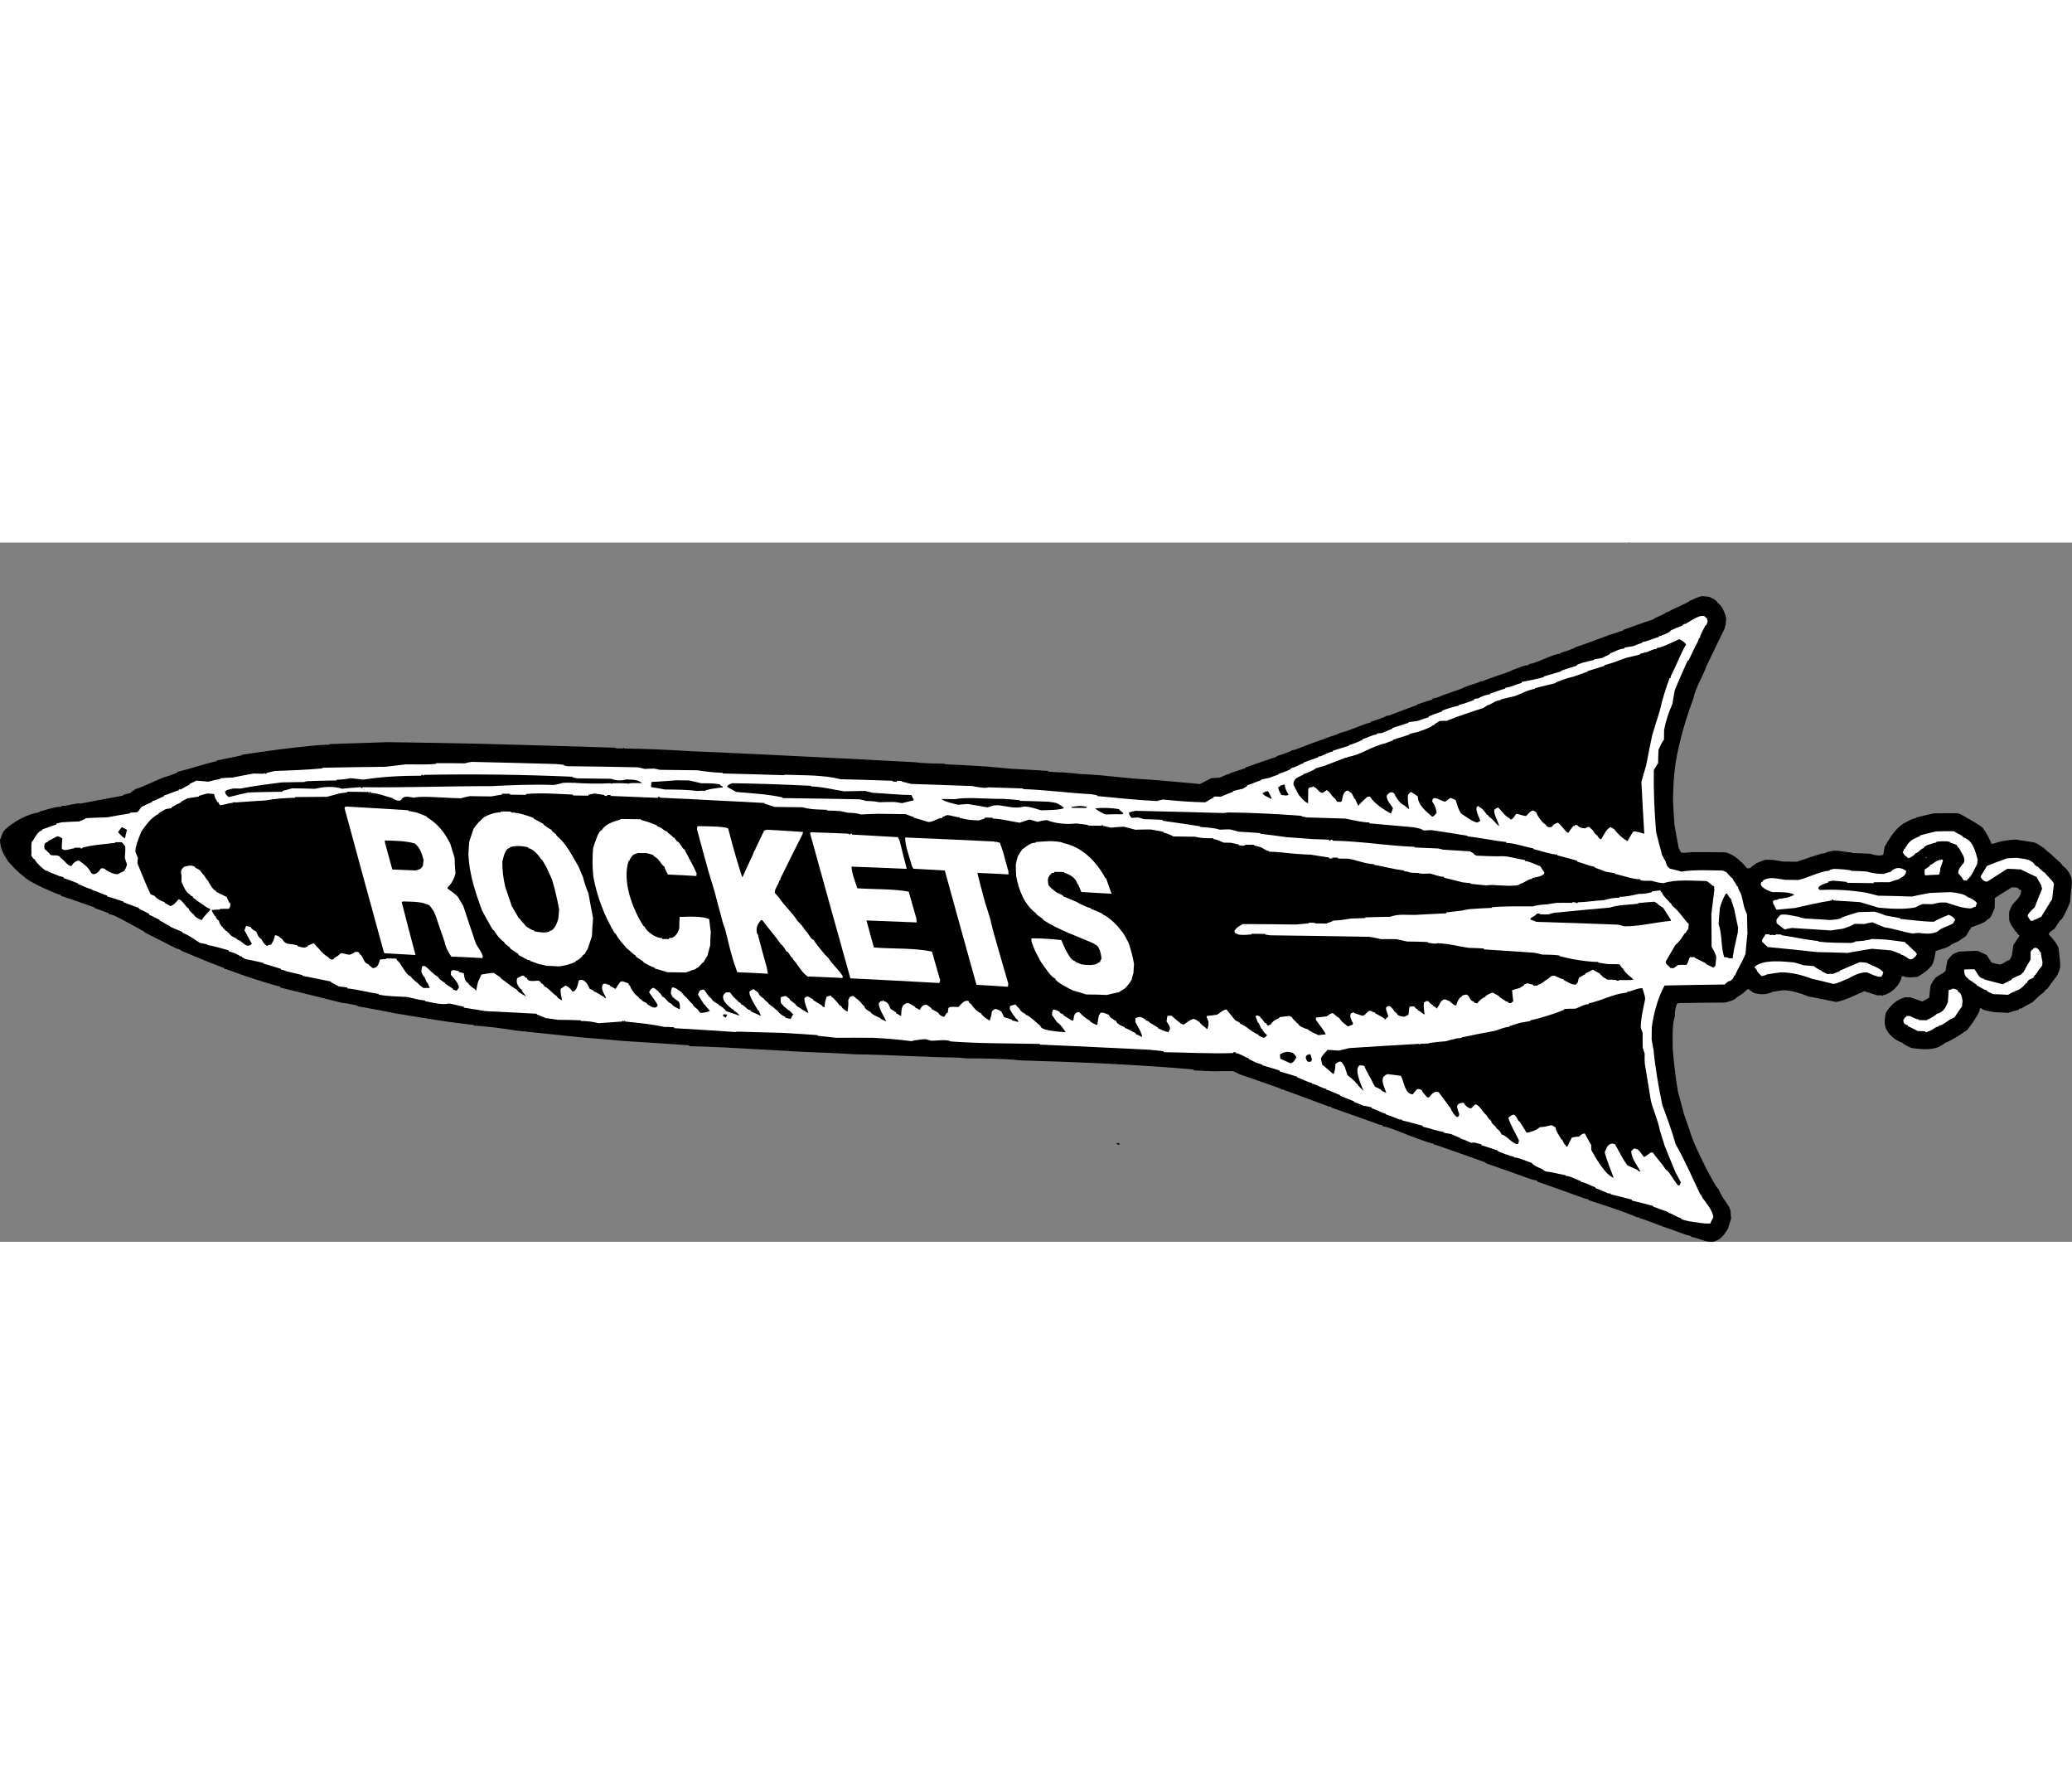 <?xml version="1.0" encoding="UTF-8"?>
<!DOCTYPE svg PUBLIC "-//W3C//DTD SVG 1.1//EN" "http://www.w3.org/Graphics/SVG/1.1/DTD/svg11.dtd">
<!-- Creator: CorelDRAW -->
<svg xmlns="http://www.w3.org/2000/svg" xml:space="preserve" width="7.848in" height="6.757in" version="1.1" style="shape-rendering:geometricPrecision; text-rendering:geometricPrecision; image-rendering:optimizeQuality; fill-rule:evenodd; clip-rule:evenodd"
viewBox="0 0 7847.73 2647.57"
 xmlns:xlink="http://www.w3.org/1999/xlink"
 xmlns:xodm="http://www.corel.com/coreldraw/odm/2003">
 <rect x="0" y="0" width="7847.73" height="2647.57" fill="#808080" stroke="none"/>
 <defs>
  <style type="text/css">
   <![CDATA[
    .fil0 {fill:black}
    .fil1 {fill:white}
   ]]>
  </style>
 </defs>
 <g id="Layer_x0020_1">
  <g id="_2008377658224">
   <path class="fil0" d="M7847.73 1286.45c0.3,-23.59 -17.05,-50.78 -35.44,-62.81 -4.92,-11.02 -30.79,-30.73 -39.12,-38.42 0.04,-3.37 -26.71,-20.56 -29.16,-26.49 -12.54,-7.74 -25.05,-18.01 -38.47,-23.24 -23.55,-3.67 -47.1,-7.34 -70.65,-11.01 -28.67,1.32 -57.37,5.17 -84.47,15.78 -2.53,-0.03 -5.06,-0.07 -7.58,-0.1 -7.36,-17.79 -18.87,-40.69 -30.47,-56.01 0.11,-8.43 -71.89,-46.42 -83.59,-54.15 -4.19,-1.74 -8.38,-3.48 -12.57,-5.22 -31.17,-0.39 -61.52,0.06 -91.86,0.52 -22.81,4.77 -45.64,10.38 -67.62,16 -0.01,0.84 -0.02,1.69 -0.03,2.53 -13.48,-0.17 -35.58,14.72 -48.29,20.46 -33.15,22.33 -49.55,53.3 -70.2,86.75 -1.81,10.09 -3.63,20.18 -5.45,31.11 -13.56,5.73 -35.41,1.23 -48.83,-3.99 -23.58,-1.14 -46.32,-2.27 -69.07,-2.56 0.04,-3.37 -5.87,-2.6 -8.39,-2.63 -0.85,0.83 -0.87,1.68 -0.88,2.52 0.01,-0.84 0.02,-1.69 0.03,-2.53 -19.36,-1.93 -37.84,-6.38 -57.22,-6.62 -10.13,1.56 -19.42,3.13 -28.72,5.53 -0.04,3.37 -18.61,5.66 -22.83,6.45 -30.46,9.73 -60.92,19.45 -90.55,30.03 -18.54,-0.24 -36.23,-0.46 -53.93,-0.68 -13.45,-2.7 -26.91,-4.55 -39.52,-6.4 -9.27,-0.12 -18.54,-0.24 -26.96,-0.35 -11.01,4.08 -22.01,8.15 -32.18,12.23 -9.36,6.62 -17.86,13.26 -26.38,19.89 -3.37,-0.04 -6.74,-0.09 -9.28,0.72 -21.6,-24.71 -49.89,-52.88 -81.81,-60.87 -43.81,-0.55 -87.63,-1.11 -130.61,-0.81 -10.96,0.7 -28.71,4.69 -38.78,1.19 -3.29,-5.94 -6.59,-11.88 -9.04,-17.81 -5.52,-29.57 -11.06,-58.29 -15.75,-87 -2.14,-30.36 -4.29,-60.73 -5.59,-91.08 0.62,-48.87 2.92,-97.72 10.27,-145.66 14.55,-84.09 37.45,-162.17 67.11,-241.85 8.1,-41.19 34.74,-81.3 48.72,-120.73 22.52,-47.75 45.87,-95.49 69.23,-143.22 0.92,-5.89 2.67,-10.92 4.42,-15.96 0.1,-7.58 1.04,-15.15 1.97,-22.73 -3.98,-18.59 -16.21,-50.77 -33.8,-59.42 0.12,-9.27 -22.52,-17.98 -30.05,-22.29 -9.26,-0.96 -17.67,-1.91 -26.09,-2.86 -17.73,2.31 -33.86,12.21 -49.96,18.75 -0.06,5.06 -63.58,29.53 -75.49,38.65 -5.08,1.62 -9.31,3.25 -13.55,4.89 -0.05,4.21 -39.02,19.73 -44.1,22.19 -0.85,0.83 -0.86,1.67 -0.88,2.51 -38.93,12.99 -77.87,26.82 -115.96,40.67 -0.85,0.83 -0.86,1.68 -0.88,2.52 -20.31,6.48 -40.61,12.97 -60.08,19.46 -0.03,2.53 -3.4,2.48 -5.93,2.45 -36.4,13.02 -76.22,29.37 -112.59,40.71 -0.04,3.37 -50.82,20.42 -57.58,22.02 -0.85,0.83 -0.86,1.68 -0.87,2.52 -41.37,6.22 -80.48,33.53 -121.02,40.6 -0.01,0.84 -0.02,1.69 -0.04,3.37 -19.38,-0.25 -43.15,13.78 -61.75,18.6 -0.05,4.21 -90.57,31.72 -112.62,42.39 -6.74,-0.09 -10.12,0.71 -13.53,4.04 -18.61,5.66 -37.24,12.17 -55.86,18.67 -0.05,4.21 -81.26,28.46 -99.92,38.34 -6.76,1.6 -13.53,3.2 -20.29,4.8 -0.01,0.84 -0.02,1.69 -0.04,3.37 -19.45,5.65 -38.92,12.15 -57.54,18.65 -0.86,0.83 -1.71,1.67 -1.72,2.51 -35.56,13.03 -71.12,26.07 -106.69,39.94 -3.37,-0.04 -5.9,-0.08 -8.44,0.74 -0.04,3.37 -51.67,20.41 -58.43,22.01 -0.01,0.84 -0.02,1.69 -0.03,2.53 -40.58,10.44 -79.62,31.86 -119.34,40.62 -0.03,2.53 -27.11,11.46 -31.33,12.24 -9.31,3.25 -18.62,6.51 -27.93,9.76 -0.03,2.53 -3.4,2.48 -5.93,2.45 -34.7,12.2 -68.58,25.26 -102.45,38.31 -4.22,0.79 -8.45,1.58 -11.83,2.38 -0.04,3.37 -50.82,20.42 -57.58,22.02 -0.86,0.83 -0.87,1.68 -0.88,2.52 -39.77,12.98 -78.71,26.81 -117.65,40.64 -0.85,0.83 -0.87,1.68 -0.88,2.52 -19.46,6.5 -38.93,12.99 -58.39,19.48 -0.03,2.53 -7.64,4.12 -10.16,4.09 -9.32,4.09 -18.64,8.19 -27.96,12.28 -10.96,0.7 -21.93,1.41 -32.05,2.12 -14.42,7.4 -28.84,14.8 -43.26,22.2 -63.13,-5.86 -126.26,-11.71 -189.4,-16.73 -86.75,-3.63 -175.05,-18.23 -261.81,-21.02 -24.4,-2.84 -47.97,-4.82 -71.54,-6.81 -1.71,1.67 -44.64,-2.25 -51.38,-2.34 -0.83,-0.85 -0.82,-1.7 -0.81,-2.54 -47.15,-3.13 -94.3,-6.25 -141.47,-8.54 -32.83,-2.95 -64.81,-5.88 -96.8,-8.81 -49.68,-3.16 -99.37,-5.47 -149.06,-7.79 -0.83,-0.85 -1.67,-1.71 -1.66,-2.55 -0.01,0.84 -0.02,1.69 -0.03,2.53 -0.84,-0.01 -1.69,-0.02 -2.53,-0.03 0.01,-0.84 0.02,-1.69 0.03,-2.53 -37.92,-0.48 -79.2,-1.01 -116.22,-5.69 -191.16,-10.01 -382.33,-20.02 -572.66,-29.17 -86.74,-4.47 -173.49,-8.1 -260.25,-11.72 -87.57,-5.32 -177.68,-9.84 -265.31,-10.95 0.01,-0.84 0.02,-1.69 0.03,-2.53 -1.69,-0.02 -3.37,-0.04 -4.21,-0.05 -0.01,0.84 -0.02,1.68 -0.03,2.52 -8.43,-0.11 -16.85,-0.21 -25.28,-0.32 -0.83,-0.85 -0.82,-1.7 -0.81,-2.54 -0.85,0.83 -1.71,1.66 -1.72,2.5 -0.83,-0.85 -1.67,-1.71 -1.66,-2.55 -0.85,0.83 -0.86,1.68 -0.87,2.52 0.01,-0.84 0.02,-1.69 0.03,-2.53 -169.31,-5.52 -338.64,-10.19 -507.96,-14.87 -117.95,-2.34 -235.05,-4.66 -352.17,-6.15 -74.19,2.43 -148.38,4.86 -221.72,7.3 -0.01,0.84 -0.02,1.69 -0.03,2.53 -11.8,-0.15 -23.6,0.54 -35.41,1.24 -98.7,8.02 -198.31,21.92 -296.25,36.69 -0.85,0.83 -0.87,1.67 -0.88,2.51 -31.26,6.35 -62.52,12.69 -93.78,19.04 -0.01,0.84 -0.02,1.69 -0.03,2.53 -49.02,11.18 -99.81,29.07 -147.98,40.26 -0.06,5.06 -44.91,19.66 -55.9,22.04 -0.03,2.53 -3.4,2.48 -5.09,2.46 -30.49,12.25 -66.97,31.17 -98.27,40.89 -7.65,4.96 -15.29,9.92 -22.11,15.73 -8.45,1.58 -16.91,4 -24.52,6.43 -0.86,0.83 -0.87,1.68 -0.88,2.52 -54.91,10.26 -109.81,20.52 -163.88,30.79 -4.16,-4.27 -46.44,7 -54.03,7.74 -5.05,-0.06 -10.11,-0.13 -15.17,0.65 -0.01,0.84 -0.02,1.69 -0.04,3.37 -26.96,-0.34 -59.14,11.89 -84.5,18.31 -0.01,0.84 -0.02,1.69 -0.03,2.52 -45.59,7.01 -99.05,35.83 -131.47,67.44 -0.01,0.84 -0.02,1.69 -0.03,2.53 -0.84,-0.01 -1.69,-0.02 -2.53,-0.03 -6.89,11.71 -10.4,22.62 -14.78,36.05 1.28,32.04 12.82,52.41 30.18,78.76 19.1,22.15 36.55,41.75 59.94,58.06 15.8,16.21 48.48,30.95 68.57,41.32 23.48,9.57 46.91,22.51 71.27,28.71 -0.01,0.84 -0.02,1.69 0.8,3.38 41.96,14.02 83.9,28.88 126.69,43.74 -0.01,0.84 -0.02,1.68 0.81,2.54 17.62,6.12 35.23,13.09 53.68,20.06 -0.01,0.84 -0.02,1.69 0.8,3.38 16.01,0.21 36.89,14.8 51.14,20.87 26.78,14.67 54.4,29.34 82.02,44.86 0.83,0.85 1.66,1.71 2.48,3.4 39.35,19.88 78.71,39.76 118.89,60.5 5.88,1.76 16.81,3.59 19.27,8.67 53.65,22.59 108.96,46.05 163.49,66.12 -0.01,0.84 -0.02,1.69 0.8,3.38 2.53,0.03 5.06,0.06 7.57,0.94 66.26,24.43 135.06,48.06 203.1,65.78 -0.01,0.84 -0.02,1.69 0.8,3.38 77.29,18.68 154.57,38.2 232.7,57.73 18.53,1.08 40.36,7.25 58.86,10.02 -0.01,0.84 -0.02,1.69 0.8,3.38 9.26,0.96 18.5,2.76 28.59,4.58 38.67,7.23 78.19,14.47 117.69,22.56 81.58,12.83 164.81,28.21 247.28,37.69 15.15,1.88 30.29,3.76 46.28,5.64 -0.01,0.84 -0.02,1.69 -0.03,2.53 53.06,2.36 110.26,10.67 162.4,18.91 82.48,8.63 164.95,17.26 248.27,25.9 50.51,4.01 101.02,8.02 151.52,12.88 83.36,5.27 166.72,10.54 250.91,16.66 0.83,0.85 1.66,1.71 2.48,3.4 0.02,-1.69 0.88,-2.51 1.73,-3.35 -0.01,0.84 -0.02,1.69 0.8,3.38 173.55,3.88 348.63,19.59 523,25.17 33.69,1.27 67.37,3.38 101.9,5.51 130.6,1.66 261.94,10.9 392.54,12.56 10.1,0.97 21.04,1.95 31.99,2.93 68.26,0.02 138.19,0.91 206.37,7.67 216.49,6.12 437.16,15.66 652.65,34.4 -0.01,0.84 -0.02,1.69 0.8,3.38 25.27,1.16 50.53,2.33 75.8,3.49 23.6,-0.54 48.05,-1.08 72.48,-0.77 8.38,3.48 16.76,7.8 25.13,12.12 51.18,17.5 103.2,35.86 155.21,54.22 -0.01,0.84 -0.02,1.69 -0.03,2.53 2.53,0.03 5.06,0.06 8.42,0.95 57.88,20.96 115.75,42.76 174.46,64.57 2.52,0.03 5.05,0.06 8.41,0.95 -0.05,4.21 10.88,6.04 15.07,7.78 55.37,19.24 110.74,39.33 166.94,59.42 4.2,0.9 8.4,1.79 12.61,2.69 -0.01,0.84 -0.02,1.69 -0.04,3.37 21.88,2.81 49.52,15.8 69.65,22.79 10.07,3.5 20.13,7.84 30.19,12.18 28.53,9.63 63.72,25.25 93.98,31.53 -0.01,0.84 -0.02,1.69 0.8,3.38 2.52,0.03 5.05,0.06 7.57,0.94 62.08,21.86 125.01,43.72 187.92,66.43 -0.01,0.84 -0.02,1.69 -0.03,2.53 57.05,20.1 114.94,40.22 172.82,61.18 7.56,1.78 15.12,3.56 22.68,5.34 -0.01,0.84 -0.02,1.69 0.8,3.38 61.24,21.85 122.48,43.69 183.72,65.53 2.53,0.03 5.06,0.06 8.41,0.95 -0.01,0.84 -0.02,1.69 0.8,3.38 60.42,20.15 126.73,40.37 185.4,65.55 2.53,0.03 5.9,0.08 9.26,0.96 -0.01,0.84 -0.02,1.69 0.8,3.38 2.53,0.03 5.06,0.06 7.57,0.94 26,9.6 52.85,19.21 79.68,29.66 28.53,9.63 57.05,20.11 85.57,30.58 6.72,1.77 13.44,3.54 21,5.32 -0.01,0.84 -0.02,1.69 0.8,3.38 28.6,3.74 53.66,21.75 84.04,17.92 27.9,-7.23 40.77,-25.61 55.41,-49.86 3.53,-12.6 7.06,-25.19 11.43,-36.94 -0.7,-10.96 -1.42,-21.09 -2.13,-31.21 -2.46,-5.09 -4.08,-10.16 -5.72,-14.4 -13.23,-20.39 -32.31,-44.23 -39.6,-67.08 -6.74,-0.09 -43.75,-72.18 -48.69,-81.52 -22.17,-45.79 -48.5,-95.84 -62.21,-144.89 -6.51,-18.62 -13.01,-37.24 -19.53,-55.02 -8.04,-30.44 -16.08,-60.88 -24.13,-90.47 -8.61,-52.36 -14.68,-105.52 -19.06,-158.67 0.47,-37.07 -3.93,-88.53 8.31,-123.77 -1.52,-13.5 2.11,-33.68 7.33,-46.26 1.71,-1.67 4.24,-2.47 6.78,-3.29 58.16,-0.95 116.32,-1.89 175.31,-1.99 11.83,-2.38 37.19,-8.8 44.91,-19.66 13.59,-8.25 28.04,-18.18 39.14,-29.84 0.85,-0.83 2.55,-1.65 4.24,-1.63 6.68,4.3 13.36,9.44 20.88,14.59 24.35,7.05 47.94,7.35 71.68,-4.15 14.35,-2.35 28.71,-4.69 43.06,-6.19 31.99,2.09 63.05,11.75 93.23,23.94 34.47,6.34 68.93,13.51 104.23,20.7 36.32,-6.28 72.81,-26.88 106.7,-40.78 15.95,5.26 31.89,10.52 48.68,15.79 5.06,0.06 17.72,-1.46 21.04,1.95 0.01,-0.84 0.02,-1.69 0.88,-2.52 31.25,-5.5 65.38,-38.78 70.84,-70.73 1.7,-0.82 3.39,-1.64 5.92,-1.61 13.4,6.91 39.55,4.71 54.74,2.38 16.14,-9.91 38.22,-23.11 49.37,-38.98 0.85,-0.83 1.7,-0.82 3.38,-0.8 0.05,-4.21 0.92,-5.89 4.33,-9.22 5.25,-15.1 8.83,-31.91 10.72,-47.9 16.95,-7.37 46.5,-12.05 60.16,-25.36 8.48,-4.1 16.96,-8.21 26.28,-12.31 9.36,-6.62 18.71,-13.25 28.05,-19.03 6.89,-11.71 13.78,-23.42 21.5,-34.28 13.55,-4.88 53.29,-16.18 60.21,-29.57 12.64,0.16 24.88,-35.08 27.53,-44.31 0.16,-12.64 0.31,-24.44 0.46,-36.23 21.24,-14.06 42.48,-27.27 64.56,-40.48 5.06,0.07 10.95,0.14 16.85,0.22 2.52,0.88 5.87,2.6 9.22,4.33 -0.07,5.06 6.7,3.46 9.17,7.7 -0.4,32.02 -34.25,42.55 -41.35,71.11 -6.83,6.65 -3.78,31.97 -3.9,42.09 2.46,5.09 4.92,11.02 7.37,16.95 5.79,8.5 11.58,17 17.37,25.5 0.84,0.01 1.69,0.02 2.53,0.03 2.45,5.93 7.42,12.74 12.45,15.33 -8.58,11.69 -16.31,23.39 -24.05,35.93 -1.84,12.62 -3.69,25.24 -5.54,37.85 -2.59,5.02 -5.2,10.89 -7.8,16.76 -11.85,4.06 -22.92,13.19 -33.94,18.11 -11.8,-0.15 -23.55,-3.67 -35.3,-7.19 -6.61,-10.19 -13.24,-19.55 -19.02,-28.89 -11.73,-5.21 -23.46,-10.41 -34.36,-15.61 -23.6,0.54 -47.21,1.93 -70.83,3.32 -8.47,3.26 -16.09,6.54 -23.73,10.65 -6.83,6.65 -12.82,14.17 -18.82,21.67 -2.69,12.61 -5.37,25.21 -7.22,37.83 2.42,8.46 -38.22,23.11 -40.86,32.35 -6.83,6.65 -11.17,16.71 -16.34,25.92 -1.88,15.14 -3.76,30.29 -4.79,45.45 -9.33,4.94 -17.82,9.89 -26.31,14.84 -15.1,-5.25 -30.21,-10.5 -45.31,-15.74 -6.74,-0.08 -13.48,-0.17 -20.22,-0.26 -27.07,8.08 -43.24,20.52 -61.21,42.2 -4.29,5.85 -8.58,11.69 -12.02,17.55 -2.82,22.71 -7.2,36.14 0.94,59 13.99,26.3 34.83,44.26 63.36,53.89 5.79,8.5 23.42,13.78 31.78,18.94 38.69,5.55 88.33,12.08 121.52,-13.63 0.84,0.01 1.69,0.02 3.37,0.04 0.02,-1.69 0.03,-2.53 0.04,-3.37 29.64,-11.42 61.94,-32.92 88.29,-51.13 3.44,-5.86 7.72,-10.86 12,-15.86 5.15,-7.52 38.61,-54.29 34.5,-62.77 0.02,-1.69 0.88,-2.52 1.73,-3.35 1.69,0.02 3.37,0.04 5.9,0.08 -0.1,7.58 43.64,14.04 50.37,14.97 16.01,0.2 32.85,1.26 49.69,2.32 13.53,-4.04 27.07,-8.08 41.44,-12.12 0.02,-1.69 0.03,-2.53 0.04,-3.37 2.54,-0.81 5.07,-0.78 7.59,-0.75 14.43,-8.24 28.86,-16.49 43.28,-23.89 13.65,-13.31 28.16,-27.45 43.46,-38.21 2.59,-5.02 7.71,-10.02 12.8,-12.48 12.02,-17.55 24.87,-34.24 37.73,-50.93 2.61,-6.71 5.22,-13.42 8.68,-20.11 0.9,-4.2 1.79,-8.4 2.68,-11.76 0.3,-23.59 -4.45,-48.09 -5.85,-70.86 -8.17,-20.33 -22.29,-36.52 -37.26,-51.88 0.14,-10.95 14.53,-15.82 21.34,-21.64 6.88,-10.87 13.76,-21.74 21.48,-32.59 9.27,0.12 32.74,-56.89 37.1,-67.79 2.01,-25.26 4.85,-50.5 7.7,-75.75z"/>
   <path class="fil1" d="M7779.39 1292.32c-7.37,-16.95 -24.09,-27.27 -34.86,-42.58 -4.21,-0.05 -25.01,-21.38 -26.67,-23.09 -1.69,-0.02 -3.37,-0.04 -4.21,-0.05 -0.82,-1.7 -1.64,-3.39 -2.47,-4.25 -0.84,-0.01 -1.69,-0.02 -2.53,-0.03 -16.52,-26.33 -44.35,-24.16 -72.11,-28.72 -11.81,0.69 -23.61,1.39 -35.42,2.08 -25.4,8.95 -50.8,18.74 -75.36,28.54 -8.6,13.37 -16.35,26.76 -24.1,40.14 1.57,9.29 15.73,22.11 25.88,18.87 16.15,-10.75 33.14,-21.49 50.13,-32.23 8.5,-5.79 16.99,-10.74 25.48,-15.69 16.85,0.21 33.69,1.27 50.53,2.33 19.26,9.51 39.37,19.04 59.47,28.56 5.77,10.18 11.54,20.37 18.14,31.41 0.79,4.22 1.58,8.45 3.21,12.68 -9.57,23.47 -19.14,46.95 -27.86,70.44 -9.39,9.15 -23.01,19.93 -27.38,32.52 3.29,5.94 7.43,11.89 11.56,18.68 3.37,0.04 6.74,0.09 10.95,0.14 0.02,-1.69 0.03,-2.53 0.04,-3.37 7.58,0.1 22.02,-8.99 29.65,-12.26 13.77,-22.58 27.54,-45.16 41.3,-66.89 1.93,-19.36 3.86,-38.71 6.62,-57.22z"/>
   <path class="fil1" d="M7736.02 1589.25c-1.56,-10.13 -6.38,-28.73 -6.25,-38.84 -1.69,-0.02 -2.53,-0.03 -3.37,-0.04 -4.03,-14.38 -20.77,-23.02 -27.7,-8.78 -0.84,-0.01 -1.69,-0.02 -2.53,-0.03 -1.72,2.51 -3.43,5.01 -5.15,7.52 -0.13,10.11 -0.26,20.22 -0.38,30.33 -9.47,15.89 -18.94,31.78 -27.58,48.53 -1.7,0.82 -3.39,1.64 -5.09,2.46 -0.01,0.84 -0.02,1.69 -0.04,3.37 -13.56,5.73 -26.28,12.3 -39,18.89 -0.01,0.84 -0.02,1.69 -0.03,2.53 -11.87,5.75 -22.9,11.51 -33.93,17.27 -23.52,-6.2 -47.03,-12.39 -70.55,-18.59 0.01,-0.84 0.02,-1.69 0.03,-2.53 -7.58,-0.1 -12.58,-4.38 -18.43,-8.66 -5.78,-9.34 -11.56,-18.69 -17.35,-27.19 -13.48,-0.17 -26.97,0.5 -39.62,1.18 -0.16,12.64 3.02,27.85 15.58,33.9 -0.01,0.84 -0.02,1.69 -0.03,2.53 10.06,4.34 21.72,15.44 31.76,20.63 -0.01,0.84 -0.02,1.69 -0.03,2.53 9.21,5.17 19.25,10.36 29.29,16.38 3.36,0.89 6.72,1.77 10.91,3.51 -0.01,0.84 -0.02,1.69 -0.04,3.37 7.54,3.47 15.08,6.93 22.62,10.4 18.54,0.24 37.06,1.31 56.43,2.4 8.48,-4.11 16.16,-11.59 26.27,-11.47 0.02,-1.69 0.03,-2.53 0.04,-3.37 12.64,0.16 36.49,-19.76 41.67,-29.81 0.84,0.01 2.53,0.03 4.21,0.05 0.15,-11.8 15.37,-15.82 23.85,-19.92 1.74,-4.19 3.47,-7.54 6.04,-10.88 0.84,0.01 1.69,0.02 2.53,0.03 0.03,-2.53 0.9,-4.2 1.76,-5.88 0.84,0.01 1.69,0.02 2.53,0.03 3.52,-11.75 14.58,-20.04 20.61,-30.08 0.05,-4.21 0.11,-8.42 0.99,-11.78z"/>
   <path class="fil1" d="M7490.65 1201.86c-7.24,-27.06 -14.42,-59.17 -36.94,-77.15 -7.53,-4.31 -14.23,-7.77 -20.92,-11.22 0.01,-0.84 0.02,-1.69 0.03,-2.53 -11.72,-6.05 -22.6,-12.09 -33.48,-18.12 -22.75,-0.29 -45.51,0.27 -67.43,0.83 -20.29,4.8 -40.57,9.6 -60.03,15.25 -0.01,0.84 -0.02,1.69 -0.03,2.53 -26.27,11.46 -40.67,17.18 -52.77,41.46 -0.84,-0.01 -1.69,-0.02 -2.53,-0.03 -0.02,1.69 -0.04,3.37 -0.08,5.9 -1.69,-0.02 -2.53,-0.03 -3.37,-0.04 -2.59,5.02 -5.19,10.89 -6.95,16.77 0.84,0.01 1.69,0.02 2.53,0.03 3.27,7.62 9.95,12.77 16.64,17.06 -0.01,0.84 -0.02,1.69 -0.03,2.53 9.27,0.12 26.27,-11.47 29.73,-19.01 10.95,0.14 20.47,-19.12 31.42,-18.99 0.02,-1.69 0.03,-2.53 0.04,-3.37 4.26,-3.31 9.36,-6.62 14.44,-9.09 11,-3.23 21.99,-6.46 33.83,-9.68 0.01,-0.84 0.02,-1.68 0.03,-2.52 17.72,-1.46 33.75,-2.95 50.55,0.64 -0.01,0.84 -0.02,1.69 -0.03,2.53 8.39,2.63 16.78,6.11 26,9.6 1.64,3.39 3.28,6.78 5.77,10.19 0.84,0.01 1.69,0.02 2.53,0.03 7.35,18.63 26.51,35.73 18.66,56.7 -6.85,8.34 -24.78,26.65 -20.73,40.19 5.79,8.5 14.98,14.51 17.38,24.66 0.84,0.01 1.69,0.02 3.37,0.04 -0.01,0.84 -0.02,1.69 -0.03,2.53 4.21,0.05 8.43,0.11 12.64,0.16 0.02,-1.69 0.03,-2.53 0.04,-3.37 17.01,-12.42 27.49,-40.94 37.83,-59.35 0.07,-5.06 0.97,-10.1 1.88,-15.14z"/>
   <path class="fil1" d="M7487.75 1364.47c-9.98,-10.24 -20,-17.95 -34.28,-21.5 -13.31,-13.65 -44.45,-16.57 -62.96,-19.34 -27.81,0.49 -54.8,1.83 -81.78,3.18 -22.8,3.92 -45.61,8.69 -67.59,13.47 -42.96,-1.39 -85.92,-2.78 -128.05,-3.31 -15.96,-4.42 -31.08,-7.98 -46.2,-11.54 -57.19,-9.15 -116.12,-13.27 -174.32,-9.79 -2.49,-2.56 -4.16,-4.27 -5.82,-5.97 0.15,-11.8 28.9,-19.86 37.36,-22.28 0.02,-1.69 0.03,-2.53 0.04,-3.37 5.92,-1.61 11.84,-3.22 17.75,-3.99 17.69,1.06 35.36,2.98 53.03,4.89 -0.01,0.84 -0.02,1.68 0.8,3.38 33.7,0.42 67.4,0.85 101.11,1.28 0.02,-1.69 0.03,-2.53 0.04,-3.37 19.39,-0.6 39.61,-0.34 59.83,-0.08 11.01,-4.07 22.01,-8.15 33.85,-11.37 14.44,-9.09 28.83,-13.96 29.05,-31.66 -20.88,-14.59 -39.41,-15.67 -59.03,3.47 -9.3,2.41 -17.75,4.83 -26.22,8.09 -21.07,-0.27 -43.79,-2.24 -63.93,-9.24 -19.37,-1.09 -38.74,-2.18 -58.12,-2.42 0.06,-4.21 -53.84,-7.42 -64.79,-7.56 -5.91,0.77 -11.83,2.38 -17.75,3.99 -0.01,0.84 -0.02,1.69 -0.03,2.53 -40.5,3.7 -79.55,26.8 -118.43,35.58 -16.01,-0.2 -32.02,-0.41 -48.03,-0.61 -31.14,-2.92 -60.48,-15.09 -86.85,3.95 -0.01,0.84 -0.02,1.69 -0.04,3.37 -1.69,-0.02 -2.53,-0.03 -3.37,-0.04 -17.92,17.47 28.19,36.59 40.79,39.28 25.28,0.32 59.85,-1.77 82.46,9.47 -18.68,11.56 -38.94,13.83 -60.03,16.09 -0.04,3.37 -9.32,4.09 -12.69,4.05 -3.38,0.8 -5.93,2.45 -8.48,4.11 -0.05,4.21 0.74,8.44 1.52,12.66 3.37,0.04 8.22,16.12 12.38,20.38 22.78,-2.24 46.4,-4.47 70.03,-6.7 46.48,-10.36 92.97,-21.57 139.41,-28.57 0.02,-1.69 0.03,-2.53 0.04,-3.37 1.69,0.02 3.37,0.04 5.05,0.07 -0.01,0.84 -0.02,1.69 0.8,3.38 32.84,2.1 66.52,4.21 100.2,6.33 23.51,7.04 47.01,14.08 71.36,21.13 43.77,3.92 93.45,7.08 137.37,-0.79 9.33,-4.94 18.65,-9.03 28.82,-13.12 11.8,0.15 24.43,0.31 37.07,0.47 10.14,-2.4 20.29,-4.8 30.42,-6.36 6.74,0.08 14.32,0.18 21.91,0.28 30.21,9.65 61.24,21.85 93.26,22.25 6.76,-1.6 11.04,-6.6 18.62,-6.51 0.91,-5.04 2.66,-10.08 4.4,-14.27z"/>
   <path class="fil1" d="M7433.3 1737.09c-2.35,-14.36 -3,-29.54 -16.39,-36.45 0.01,-0.84 0.02,-1.69 0.03,-2.53 -0.84,-0.01 -1.69,-0.02 -2.53,-0.03 0.02,-1.69 0.03,-2.53 0.04,-3.37 -8.38,-3.48 -17.58,-9.49 -25.26,-2.01 -3.37,-0.04 -5.91,0.77 -8.45,1.58 -1.04,15.15 -2.07,30.31 -3.11,45.47 -9.56,22.63 -13.9,32.69 -35.94,43.37 -2.53,-0.03 -4.21,-0.05 -5.91,0.77 -0.04,3.37 -28.92,21.54 -36.52,22.29 -0.01,0.84 -0.02,1.69 -0.03,2.53 -10.95,-0.14 -21.07,-0.27 -31.18,-0.39 0.01,-0.84 0.02,-1.69 0.03,-2.53 -10.11,-0.13 -26,-9.6 -34.39,-13.08 -4.21,-0.05 -8.43,-0.11 -12.64,-0.16 -0.03,2.53 -5.98,6.66 -8.53,8.32 -0.01,0.84 -0.03,2.53 -0.05,4.21 -1.69,-0.02 -2.53,-0.03 -3.37,-0.04 -0.16,12.64 1.44,19.4 16.57,22.12 -0.01,0.84 -0.02,1.68 -0.04,3.37 12.57,6.06 25.13,12.12 37.68,19.02 9.27,0.12 18.53,0.24 28.64,1.2 -0.01,0.84 -0.02,1.69 -0.03,2.53 2.53,0.03 5.9,0.08 9.27,0.12 0.01,-0.84 0.02,-1.69 0.03,-2.53 16.02,-0.64 28.89,-19.02 42.37,-18.85 0.02,-1.69 0.03,-2.53 0.04,-3.37 11.8,0.15 30.53,-14.78 39.88,-21.4 5.94,-3.29 12.73,-6.58 19.51,-9.87 9.45,-14.21 18.9,-28.41 28.34,-41.77 0.08,-6.74 1,-12.63 1.92,-18.51z"/>
   <path class="fil1" d="M7405.19 1428.31c-5.77,-10.19 -14.97,-15.36 -25.04,-18.86 -11.86,4.9 -22.88,9.82 -33.89,14.74 -7.63,3.27 -15.26,7.39 -22.05,11.52 -42.13,-0.53 -85.87,-6.99 -127.11,-10.88 0.01,-0.84 0.02,-1.69 0.03,-2.52 -18.49,-3.61 -36.15,-7.2 -53.81,-9.95 -14.26,-5.24 -28.52,-10.48 -42.79,-14.87 -21.07,0.57 -42.15,1.15 -62.38,1.74 -21.15,6.48 -42.3,12.95 -62.62,20.28 -0.09,6.74 -39.73,9.61 -44.78,9.54 -31.15,-2.08 -62.31,-4.16 -92.63,-5.39 -7.56,-1.78 -14.29,-2.71 -21.02,-3.64 0.01,-0.84 0.02,-1.69 0.03,-2.53 -21.04,-1.95 -54.61,-13.33 -74.06,-7.68 -5.13,5.84 -10.26,11.67 -14.55,17.51 -0.05,4.21 -0.12,9.27 0.66,14.33 10.02,7.71 20.03,15.42 30.05,23.13 9.3,-2.41 18.59,-3.98 27.88,-5.54 48.84,3.14 97.67,6.29 147.35,9.45 15.2,-2.34 31.24,-4.66 47.28,-6.99 14.39,-4.87 29.62,-9.74 42.36,-18 12.64,0.16 25.28,0.32 37.92,0.48 9.3,-2.41 19.44,-4.81 29.58,-6.37 15.09,6.09 30.18,12.18 46.11,19.12 36.18,4.67 70.56,17.75 105.89,23.25 7.59,-0.75 15.19,-1.49 22.78,-2.24 26.09,2.86 47.95,6.51 73.39,-5.81 8.59,-12.53 44.92,-20.5 58.54,-31.28 1.74,-4.19 4.32,-8.37 6.9,-12.55z"/>
   <path class="fil1" d="M7359.16 1204.41c-0.82,-1.7 -1.64,-3.39 -1.63,-4.23 -2.53,-0.03 -4.21,-0.05 -5.9,-0.07 -0.01,0.84 -0.02,1.68 -0.03,2.52 -0.84,-0.01 -1.69,-0.02 -2.53,-0.03 0.01,-0.84 0.02,-1.69 0.03,-2.53 -0.84,-0.01 -1.69,-0.02 -2.53,-0.03 -0.01,0.84 -0.02,1.69 -0.03,2.53 -12.64,-0.16 -24.63,14.86 -37.32,18.91 -0.01,0.84 -0.02,1.69 -0.04,3.37 -5.1,3.31 -10.2,6.61 -14.45,9.93 -8.43,-0.11 -4.47,20.17 -4.51,23.54 0.84,0.01 1.67,0.87 2.5,1.72 16.87,-1.47 33.74,-2.1 51.44,-2.72 1.74,-4.19 6.14,-19.3 4.51,-23.54 3.5,-10.07 7,-20.14 10.48,-29.36z"/>
   <path class="fil1" d="M7296.97 1190.98c-0.84,-0.01 -1.69,-0.02 -2.53,-0.03 -0.01,0.84 -0.02,1.69 -0.03,2.53 0.84,0.01 1.69,0.02 2.53,0.03 0.01,-0.84 0.02,-1.69 0.03,-2.53z"/>
   <path class="fil1" d="M7260.29 1557.93c-2.48,-3.4 -4.97,-6.8 -6.62,-9.35 -12.53,-8.59 -24.12,-24.74 -37.5,-33.34 0.01,-0.84 0.02,-1.69 0.03,-2.53 -24.39,-3.68 -47.95,-6.51 -71.51,-9.34 -18.53,-1.08 -37.05,-2.16 -55.59,-2.39 -18.62,6.51 -43.08,7.88 -62.48,9.32 -0.04,3.37 -12.7,4.9 -16.08,5.7 -40.44,-0.51 -82.58,-0.21 -122.97,-4.93 0.01,-0.84 0.02,-1.69 0.03,-2.53 -47.14,-3.97 -94.19,-15.52 -140.45,-22 0.01,-0.84 0.02,-1.69 0.03,-2.53 -7.58,-0.1 -14.32,-0.18 -21.06,-0.27 -0.04,3.37 -8.46,2.42 -10.99,2.39 -0.83,-0.85 -1.66,-1.71 -1.65,-2.55 -0.04,3.37 -8.46,2.42 -10.99,2.39 0.01,-0.84 0.02,-1.69 0.03,-2.53 -5.9,-0.08 -10.95,-0.14 -16.01,-0.2 -1.8,9.25 -15.38,16.66 -12.16,28.5 6.67,5.98 13.32,12.81 20.82,19.65 62.29,5.85 125.4,12.55 188.52,19.24 37.92,0.48 75.82,1.8 113.73,3.13 30.4,-5.51 60.81,-11.03 92.05,-15.69 24.41,1.99 48.83,3.99 73.24,5.98 11.74,4.36 24.33,8.73 36.9,13.95 -0.01,0.84 -0.02,1.69 -0.03,2.53 11.79,0.15 25.09,14.65 36,18.15 10.13,-1.56 22.07,-12.36 24.7,-20.75z"/>
   <path class="fil1" d="M7133.01 1627.1c-13.26,-17.86 -44.35,-25 -62.75,-36.19 -9.26,-0.96 -18.51,-1.92 -26.94,-2.03 -25.41,10.63 -50.83,21.26 -76.26,32.74 -0.01,0.84 -0.02,1.69 -0.04,3.37 -9.27,-0.12 -16.09,5.7 -24.54,8.12 -7.58,-0.1 -15.17,-0.19 -21.92,0.56 -7.54,-3.47 -14.24,-6.92 -20.94,-10.38 0.01,-0.84 0.02,-1.69 0.03,-2.53 -7.57,-0.94 -23.44,-12.1 -30.12,-17.24 -12.63,-1 -25.26,-2 -37.88,-3.01 -11.75,-3.52 -23.51,-7.04 -35.26,-10.56 -40.4,-3.88 -120.34,-13.32 -151.91,17.46 2.48,3.4 5.81,6.82 9.14,10.23 -0.1,7.58 14.09,18.72 18.24,23.83 6.74,0.08 15.22,-4.02 21.15,-6.48 16.89,-3.15 34.62,-5.46 52.35,-7.76 42.13,0.53 77.41,9.41 116.83,24.23 26.89,6.24 53.77,12.48 81.49,19.57 17.72,-1.46 40.64,-14.65 56.72,-20.35 21.23,-12.37 45.81,-23.86 70.24,-23.55 16.78,6.11 36.84,19.01 55.4,16.71 2.6,-5.87 6.03,-10.04 6.96,-16.77z"/>
   <path class="fil1" d="M6618.33 1477.32c-0.54,-23.6 -1.08,-47.2 -1.63,-70.81 -13.18,-23.76 -14.52,-50.75 -22.63,-76.13 -3.26,-8.47 -11.56,-18.69 -11.44,-27.96 -1.69,-0.02 -2.53,-0.03 -3.37,-0.04 -3.22,-11.84 -14.9,-21.26 -17.3,-31.4 -4.21,-0.05 -19.14,-18.78 -22.47,-22.2 -5.02,-2.59 -10.05,-5.18 -15.08,-6.93 -51.4,-0.65 -105.29,-3.86 -155.95,3.92 -15.11,-4.41 -30.24,-7.97 -45.36,-11.53 0.01,-0.84 0.02,-1.69 0.03,-2.53 -7.58,-0.1 -13.26,-17.86 -14.04,-22.93 -4.94,-9.33 -9.89,-17.82 -13.99,-26.3 -8.06,-28.76 -15.28,-57.5 -22.5,-86.24 -6.6,-77.61 -9.82,-156.03 -8.82,-234.38 5.17,-9.2 10.34,-18.41 16.35,-26.76 0.22,-16.85 0.43,-33.7 1.49,-50.54 5.18,-10.05 12.17,-29.34 20.7,-37.66 0.16,-12.64 0.31,-24.44 0.46,-36.23 6.36,-36.16 16.87,-67.2 31.61,-99.88 2.75,-17.66 5.5,-35.32 9.1,-52.98 15.65,-37.72 32.12,-74.59 48.6,-111.46 0.84,0.01 1.69,0.02 3.37,0.04 8.66,-18.43 17.32,-36.86 25.97,-54.45 5.16,-8.36 11.22,-20.92 13.88,-31 0.84,0.01 1.69,0.02 3.37,0.04 0.16,-12.64 16.49,-37.71 21.68,-48.6 0.84,0.01 1.69,0.02 2.53,0.03 1.75,-5.04 3.5,-10.07 5.24,-14.26 -1.63,-4.23 -2.42,-8.46 -3.21,-12.68 -1.69,-0.02 -2.53,-0.03 -3.37,-0.04 -11.49,-24.58 -61.7,14.39 -76.96,21.78 -4.22,0.79 -8.46,2.42 -11.85,4.06 -0.01,0.84 -0.02,1.69 -0.03,2.53 -15.24,5.71 -30.49,12.25 -44.9,18.81 -0.07,5.06 -26.34,17.36 -33.94,18.11 -0.01,0.84 -0.02,1.69 -0.03,2.53 -4.21,-0.05 -7.59,0.75 -10.97,1.55 -0.01,0.84 -0.02,1.69 -0.03,2.53 -20.3,5.64 -42.34,16.32 -62.61,19.43 -0.01,0.84 -0.02,1.69 -0.03,2.53 -11.85,4.06 -23.7,8.13 -34.72,13.04 -10.97,1.55 -21.95,3.09 -32.94,5.48 -0.01,0.84 -0.02,1.69 -0.04,3.37 -16.01,-0.2 -40.61,12.97 -55.01,18.68 -0.01,0.84 -0.02,1.69 -0.03,2.53 -10.17,4.93 -20.35,9.85 -30.52,14.78 -10.13,1.56 -19.42,3.13 -28.71,4.69 -0.01,0.84 -0.02,1.69 -0.03,2.53 -16.05,3.17 -31.27,7.19 -46.49,11.21 -6.77,2.44 -13.55,4.88 -19.48,7.33 -0.01,0.84 -0.02,1.69 -0.04,3.37 -20.3,5.64 -39.76,12.14 -59.22,18.63 -0.01,0.84 -0.02,1.69 -0.03,2.53 -21.99,6.46 -43.99,12.93 -65.98,19.39 -0.01,0.84 -0.02,1.69 -0.03,2.53 -27.07,8.08 -56.63,12.77 -83.66,18.32 -0.01,0.84 -0.02,1.69 -0.04,3.37 -18.6,4.82 -42.35,17.16 -61.75,18.6 -0.01,0.84 -0.02,1.69 -0.03,2.53 -19.46,6.5 -38.93,12.99 -57.55,19.49 -0.01,0.84 -0.02,1.69 -0.03,2.53 -12.66,1.53 -33.81,8 -44.02,15.45 -5.91,0.77 -11.82,1.54 -16.9,3.16 -0.01,0.84 -0.02,1.69 -0.04,3.37 -18.62,6.51 -38.95,14.67 -57.54,18.65 -0.01,0.84 -0.02,1.69 -0.03,2.53 -13.52,3.2 -27.05,6.4 -39.74,10.45 -8.46,2.42 -16.08,5.69 -23.71,8.97 -0.01,0.84 -0.02,1.69 -0.03,2.53 -16.93,5.69 -33.86,12.21 -50.8,18.74 -0.01,0.84 -0.02,1.69 -0.04,3.37 -14.38,4.03 -27.92,8.91 -41.47,13.8 -11.82,1.54 -23.63,3.07 -34.61,4.62 -0.01,0.84 -0.02,1.69 -0.03,2.53 -20.31,6.49 -40.61,12.97 -60.92,19.45 -0.01,0.84 -0.02,1.69 -0.03,2.53 -13.56,5.73 -27.11,11.45 -40.67,17.18 -6.74,-0.09 -12.65,0.68 -18.56,1.45 -0.01,0.84 -0.02,1.69 -0.04,3.37 -18.57,2.29 -37.24,13.01 -55.01,18.68 -0.01,0.84 -0.02,1.69 -0.03,2.53 -16.1,6.54 -33.91,15.58 -50.81,19.58 -0.01,0.84 -0.02,1.69 -0.03,2.53 -20.3,5.64 -40.6,12.13 -60.91,18.61 -0.01,0.84 -0.02,1.69 -0.04,3.37 -11.8,-0.15 -35.57,13.87 -47.42,17.94 -2.53,-0.03 -5.06,-0.06 -7.59,0.75 -0.01,0.84 -0.02,1.69 -0.03,2.53 -18.62,6.51 -37.24,13.01 -55.02,19.53 -0.01,0.84 -0.02,1.69 -0.03,2.53 -16.09,5.7 -30.54,15.63 -46.59,18.79 -0.09,6.74 -41.54,19.7 -49.16,22.13 -0.01,0.84 -0.02,1.69 -0.03,2.53 -11.85,4.06 -23.7,8.13 -35.56,13.03 -10.13,1.56 -20.27,3.95 -30.42,6.36 -0.01,0.84 -0.02,1.69 -0.03,2.53 -16.91,4 -35.58,14.72 -52.49,18.71 -0.01,0.84 -0.02,1.69 -0.04,3.37 -5.94,3.3 -11.88,6.59 -16.98,9.9 -12.67,2.37 -24.51,5.59 -36.35,8.81 -0.01,0.84 -0.02,1.69 -0.03,2.53 -16.08,5.7 -31.34,12.24 -46.59,18.79 -9.27,-0.12 -17.67,-1.91 -26.97,0.5 -0.01,0.84 -0.02,1.69 -0.03,2.53 -11.03,5.76 -21.22,11.53 -31.41,18.14 -53.08,-0.67 -107.79,-5.58 -160.82,-10.47 -7.61,1.59 -15.21,3.18 -22.82,5.61 -74.96,-3.48 -151.53,-12.04 -225.61,-18.87 0.01,-0.84 0.02,-1.69 0.03,-2.53 -7.56,-1.78 -15.12,-3.56 -22.69,-4.5 -85.9,-4.46 -172.55,-16.51 -258.47,-19.29 0.01,-0.84 0.02,-1.69 0.03,-2.53 -43.8,-1.4 -87.61,-2.8 -131.41,-4.19 -12.71,5.74 -48.84,-3.15 -62.3,-5 -76.65,-2.66 -153.3,-5.31 -229.96,-7.97 -10.92,-2.67 -21.84,-5.33 -31.92,-7.99 -0.82,-1.7 -1.66,-2.55 -1.64,-3.39 -0.01,0.84 -0.02,1.69 -0.04,3.37 -0.84,-0.01 -1.69,-0.02 -2.53,-0.03 0.02,-1.69 0.03,-2.53 0.04,-3.37 -6.74,-0.09 -12.64,-0.16 -18.54,-0.24 -0.01,0.84 -0.02,1.69 -0.04,3.37 -3.37,-0.04 -6.74,-0.09 -10.11,-0.13 -0.82,-1.7 -0.81,-2.54 -0.8,-3.38 -0.01,0.84 -0.02,1.69 -0.04,3.37 -1.69,-0.02 -3.37,-0.04 -4.21,-0.05 0.02,-1.69 0.03,-2.53 0.04,-3.37 -65.7,-2.52 -131.41,-4.19 -197.12,-5.87 -66.36,-16.85 -139.7,-14.41 -207.93,-16.96 -3.37,-0.04 -6.75,0.76 -10.13,1.56 -74.13,-2.62 -148.26,-4.41 -222.39,-6.19 -0.83,-0.85 -1.66,-1.71 -1.65,-2.55 -0.01,0.84 -0.02,1.69 -0.03,2.53 -1.69,-0.02 -3.37,-0.04 -5.06,-0.06 0.01,-0.84 0.02,-1.69 0.03,-2.53 -31.16,-1.24 -63.15,-4.17 -94.26,-9.62 -48.02,-0.61 -96.05,-1.22 -143.23,-1.82 -7.56,-1.78 -15.12,-3.56 -22.7,-4.5 -11.79,-0.15 -23.6,0.54 -34.56,1.25 -9.24,-2.64 -18.48,-4.45 -26.89,-6.24 -88.46,-1.97 -176.93,-3.09 -265.4,-4.21 -5.05,-0.91 -10.09,-1.81 -14.29,-2.71 0.01,-0.84 0.02,-1.69 0.03,-2.53 -9.26,-0.96 -18.51,-1.92 -27.77,-2.88 -107.83,-3.05 -214.81,-6.09 -321.81,-8.29 -9.29,1.57 -17.74,3.15 -26.19,5.57 -36.23,-0.46 -72.46,-0.92 -108.7,-0.53 -0.01,0.84 -0.02,1.69 -0.03,2.53 -37.97,3.73 -76.7,1.56 -114.63,1.92 -26.16,3.04 -52.32,6.08 -77.64,9.13 -80.07,0.67 -159.3,2.19 -238.53,3.72 -0.01,0.84 -0.02,1.69 -0.03,2.53 -59.05,5.15 -119.76,7.75 -178.77,9.53 -10.98,2.39 -21.97,4.78 -32.11,7.18 -0.01,0.84 -0.02,1.69 -0.04,3.37 -2.53,-0.03 -4.21,-0.05 -5.9,-0.07 -0.82,-1.7 -1.65,-2.55 -1.64,-3.39 -0.85,0.83 -0.86,1.67 -0.89,3.36 -0.82,-1.7 -1.65,-2.55 -1.64,-3.39 -0.01,0.84 -0.02,1.69 -0.04,3.37 -13.48,-0.17 -26.96,-0.34 -39.6,-0.5 -26.18,4.72 -52.37,9.45 -78.56,15.01 -16.02,0.64 -31.2,1.29 -46.38,2.78 -0.01,0.84 -0.02,1.69 -0.03,2.53 -16.05,3.17 -31.26,6.35 -46.48,10.37 -15.14,-1.88 -30.3,-2.91 -44.61,-3.94 -8.48,4.11 -16.96,8.21 -25.44,12.32 -0.01,0.84 -0.02,1.69 -0.03,2.53 -11.03,5.76 -22.05,11.51 -33.09,18.12 -3.37,-0.04 -5.9,-0.07 -8.44,0.74 -0.01,0.84 -0.02,1.69 -0.04,3.37 -18.59,3.98 -37.27,14.7 -55.01,18.68 -0.01,0.84 -0.02,1.69 -0.03,2.53 -14.41,6.56 -30.53,15.63 -44.91,19.66 -0.01,0.84 -0.02,1.69 -0.03,2.53 -13.56,5.73 -27.12,12.3 -40.69,18.87 -4.28,5 -8.56,10.85 -12.01,16.7 -0.84,-0.01 -1.69,-0.02 -2.53,-0.03 -0.01,0.84 -0.02,1.69 -0.04,3.37 -10.12,0.71 -20.24,1.43 -29.52,2.15 -0.01,0.84 -0.02,1.69 -0.03,2.53 -28.71,4.69 -57.43,9.39 -86.14,14.92 -27.82,0.49 -55.64,1.82 -82.63,3.17 -0.01,0.84 -0.02,1.69 -0.03,2.52 -8.47,3.26 -16.1,6.54 -23.72,9.81 -22.76,0.55 -44.69,1.96 -66.62,3.37 -6.76,1.6 -13.52,3.2 -19.44,4.81 -0.01,0.84 -0.02,1.69 -0.04,3.37 -17.77,5.68 -35.55,12.19 -53.33,18.71 -0.01,0.84 -0.02,1.69 -0.03,2.53 -17.78,6.52 -26.45,25.79 -35.91,40.84 -9.27,-0.12 -3.11,45.47 -5.76,55.54 2.47,4.25 5.79,8.5 9.11,12.76 0.84,0.01 1.69,0.02 2.53,0.03 6.57,13.57 31.54,38.32 45.77,45.24 2.53,0.03 5.06,0.06 7.57,0.94 -0.01,0.84 -0.02,1.69 -0.03,2.53 13.42,5.22 27.68,10.46 41.93,16.54 5.05,0.91 10.09,1.81 15.12,3.56 -0.01,0.84 -0.02,1.69 -0.04,3.37 17.62,6.12 36.07,13.1 54.52,20.07 -0.01,0.84 -0.02,1.69 -0.03,2.53 18.45,6.98 36.03,16.47 54.51,20.92 -0.01,0.84 -0.02,1.69 -0.03,2.53 18.49,3.6 37.72,15.65 56.2,20.09 -0.01,0.84 -0.02,1.69 -0.04,3.37 20.99,6.16 41.97,13.17 62.95,20.18 -0.01,0.84 -0.02,1.69 -0.03,2.53 18.45,6.97 37.75,13.96 57.04,20.95 -0.01,0.84 -0.02,1.69 -0.03,2.53 12.56,6.06 25.96,12.97 39.35,19.88 -0.01,0.84 -0.02,1.69 -0.04,3.37 13.41,6.07 26.8,12.98 40.2,19.89 -0.01,0.84 -0.02,1.69 -0.03,2.53 13.42,5.22 25.92,16.34 39.34,20.72 -0.01,0.84 -0.02,1.69 -0.03,2.53 15.09,6.09 31.01,13.03 46.94,19.98 -0.01,0.84 -0.02,1.69 0.8,3.38 26,9.6 42.67,24.13 65.25,37.91 9.25,1.8 18.49,3.61 27.74,5.41 -0.01,0.84 -0.02,1.69 -0.03,2.53 26.92,3.71 55.45,13.34 81.48,20.42 -0.01,0.84 -0.02,1.69 -0.04,3.37 15.96,4.42 31.06,9.66 44.42,19.1 1.69,0.02 3.37,0.04 5.89,0.92 -0.01,0.84 -0.02,1.69 -0.03,2.53 4.19,1.74 8.37,4.32 12.55,6.9 22.7,4.5 45.39,9 68.08,14.34 -0.01,0.84 -0.02,1.69 -0.03,2.53 21.83,6.18 44.5,13.21 67.16,20.23 -0.01,0.84 -0.02,1.69 -0.04,3.37 7.58,0.1 14.29,2.71 20.99,6.17 20.17,4.47 40.34,8.94 60.49,14.25 -0.01,0.84 -0.02,1.69 -0.03,2.53 35.3,7.19 71.45,14.39 107.59,21.59 -0.01,0.84 -0.02,1.69 -0.03,2.53 10.05,5.18 20.09,10.37 30.97,16.4 10.1,0.97 20.2,1.94 31.13,3.77 -0.01,0.84 -0.02,1.69 -0.04,3.37 38.71,3.86 79.86,15.34 118.56,20.89 -0.01,0.84 -0.02,1.69 -0.03,2.53 35.3,7.19 71.54,6.8 106.91,8.94 23.54,4.51 45.36,11.53 68.93,13.51 -0.01,0.84 -0.02,1.69 -0.03,2.53 29.43,5.43 61.33,15.1 91.74,8.75 18.49,3.61 36.98,8.05 55.46,12.5 -0.01,0.84 -0.02,1.69 -0.04,3.37 26.08,3.7 52.99,8.26 79.89,12.81 64.85,3.35 130.53,6.71 196.22,10.07 -0.01,0.84 -0.02,1.69 -0.03,2.53 10.9,4.35 21.8,8.7 33.53,13.91 14.3,1.87 29.45,3.75 44.58,6.47 29.49,0.37 58.98,0.75 88.46,1.96 -0.01,0.84 -0.02,1.69 -0.03,2.53 22.75,0.29 45.48,2.26 67.31,8.44 29.52,-2.15 59.89,-4.3 90.25,-6.44 0.01,-0.84 0.02,-1.69 0.03,-2.53 0.84,0.01 2.53,0.03 4.21,0.05 -0.01,0.84 -0.02,1.69 -0.03,2.53 0.84,0.01 1.69,0.02 2.53,0.03 0.01,-0.84 0.02,-1.69 0.03,-2.53 0.84,0.01 1.69,0.02 3.37,0.04 -0.01,0.84 -0.02,1.69 -0.03,2.53 48.82,4.83 99.32,9.68 148.06,20.42 12.64,0.16 25.28,0.32 37.91,1.32 -0.01,0.84 -0.02,1.69 -0.04,3.37 77.47,4.35 154.93,9.55 233.24,14.75 1.7,-0.82 4.24,-1.63 6.76,-1.6 55.6,1.55 112.04,3.11 168.48,4.66 44.63,2.25 89.26,5.34 134.72,8.45 -0.01,0.84 -0.02,1.69 -0.03,2.53 22.73,1.97 45.45,4.79 69.01,7.62 46.35,-0.26 93.55,-0.5 140.73,0.1 48,2.29 97.67,6.29 145.62,12.8 5.92,-1.61 11.84,-3.22 18.59,-3.98 10.97,-1.55 21.95,-3.1 33.76,-3.79 7.56,1.78 15.12,3.56 23.52,6.2 21.07,0.27 54.86,-6.89 74.13,2.63 111.13,8.15 225.75,7.08 336.96,9.33 -0.01,0.84 -0.02,1.69 -0.03,2.53 138.97,5.97 277.93,12.79 416.89,19.61 16.83,1.9 34.5,3.81 52.17,5.72 -0.01,0.84 -0.02,1.69 -0.04,3.37 87.63,1.11 176.04,6.45 263.72,3.34 0.02,-1.69 0.03,-2.53 0.04,-3.37 2.53,0.03 5.06,0.06 8.43,0.11 -0.01,0.84 -0.02,1.69 -0.04,3.37 13.48,0.17 35.19,15.62 49.47,20.01 -0.01,0.84 -0.02,1.69 -0.03,2.53 17.59,8.65 32.66,16.42 51.14,20.87 -0.01,0.84 -0.02,1.69 -0.03,2.53 21.83,6.18 43.65,13.19 66.32,20.22 -0.01,0.84 -0.02,1.69 -0.04,3.37 21.83,6.17 44.5,13.2 67.16,20.23 -0.01,0.84 -0.02,1.69 -0.03,2.53 18.46,6.13 36.86,17.32 55.35,20.93 -0.01,0.84 -0.02,1.69 -0.03,2.53 18.49,3.61 36.02,16.47 54.52,20.07 -0.01,0.84 -0.02,1.69 -0.04,3.37 10.11,0.13 41.08,16.53 51.99,20.04 -0.01,0.84 -0.02,1.69 -0.03,2.53 17.61,6.96 35.22,13.93 52.83,20.89 -0.01,0.84 -0.02,1.69 -0.03,2.53 11.74,4.36 23.48,8.72 35.22,13.93 10.09,1.81 21.02,3.64 31.94,6.3 -0.01,0.84 -0.02,1.69 -0.04,3.37 15.09,6.09 30.19,12.18 46.11,19.13 1.68,0.02 3.37,0.04 5.89,0.92 -0.01,0.84 -0.02,1.69 -0.03,2.53 17.62,6.12 35.22,13.09 52.83,20.05 3.37,0.04 6.74,0.08 10.1,0.97 -0.01,0.84 -0.02,1.69 -0.03,2.53 26.05,6.23 52.08,13.3 78.11,20.37 -0.01,0.84 -0.02,1.69 -0.04,3.37 26.89,6.24 52.89,15.84 79.8,20.4 -0.01,0.84 -0.02,1.68 -0.03,2.52 9.25,1.8 18.49,3.61 28.58,5.42 11.73,5.21 23.46,10.41 36.04,15.63 -0.01,0.84 -0.02,1.69 -0.03,2.53 11.8,0.15 29.35,11.33 40.26,14.84 11.01,-4.07 25.24,3.69 37.85,5.54 -0.01,0.84 -0.02,1.69 -0.04,3.37 20.15,6.15 41.13,13.16 62.11,20.17 -0.01,0.84 -0.02,1.69 -0.03,2.53 20.12,7.84 40.24,16.52 61.25,21 -0.01,0.84 -0.02,1.69 -0.03,2.53 21.06,0.27 46.16,14.91 67.16,20.23 -0.08,5.9 30.9,22.3 40.15,23.26 -0.04,3.37 10.02,7.71 12.52,9.43 25.25,2.85 50.44,9.91 75.66,14.44 -0.01,0.84 -0.02,1.69 -0.03,2.53 19.38,0.25 41.1,14.85 58.74,20.13 -0.01,0.84 -0.02,1.69 -0.04,3.37 14.32,0.18 39.42,14.82 54.52,20.07 -0.01,0.84 -0.02,1.69 -0.03,2.53 15.93,6.1 31.86,13.04 47.78,19.99 3.37,0.04 6.74,0.09 10.1,0.97 -0.01,0.84 -0.02,1.69 -0.03,2.53 26.05,6.23 52.92,13.31 79.8,20.39 -0.01,0.84 -0.02,1.69 -0.04,3.37 26.88,6.24 53.76,13.32 80.64,20.41 -0.01,0.84 -0.02,1.69 -0.03,2.53 19.29,6.99 38.59,13.97 57.88,20.96 -0.01,0.84 -0.02,1.68 -0.03,2.52 16.81,3.59 31.82,16.41 46.94,19.98 -0.14,10.95 79.82,18.71 91.59,20.54 6.74,0.09 13.48,0.17 20.22,0.26 3.48,-8.38 6.94,-15.92 11.25,-23.45 0.3,-23.59 -28.77,-56.83 -41.19,-74.68 -1.63,-4.23 -3.27,-7.62 -4.92,-11.02 -0.84,-0.01 -1.69,-0.02 -2.53,-0.03 -29.55,-61.89 -59.01,-131.37 -93.65,-190.8 -13.7,-49.05 -32.44,-99.85 -50.37,-148.11 -14.3,-68.44 -26.87,-140.23 -33.57,-210.26 -2.37,-12.67 -4.73,-25.34 -7.1,-38.01 0.2,-16.01 0.41,-32.02 0.6,-47.18 7.42,-53.84 22.46,-110.11 48.35,-157.81 75.86,-1.57 151.72,-3.13 227.58,-3.86 4.27,-4.16 8.53,-8.32 13.63,-11.62 13.51,-2.36 19.53,-11.55 23.04,-22.46 0.84,0.01 1.69,0.02 2.53,0.03 11.31,-27.66 29.34,-54.4 39.81,-82.08 2.03,-26.94 4.9,-53.87 7.75,-79.96z"/>
   <path class="fil0" d="M6583.18 1458.34c-5.59,-24.51 -10.34,-48.16 -15.1,-71.82 -4.88,-13.55 -8.93,-27.08 -12.98,-39.77 -0.84,-0.01 -1.69,-0.02 -2.53,-0.03 -4.14,-5.95 -8.28,-11.9 -11.57,-17.84 -1.69,-0.02 -3.37,-0.04 -4.21,-0.05 -5.17,9.2 -9.5,18.42 -13.83,27.63 -3.48,8.38 -6.12,17.62 -8.77,26.85 -1.94,20.2 -3.88,40.4 -4.98,60.61 13.82,39.78 8.19,85.22 21.16,125.83 5.06,0.06 10.1,0.97 15.99,1.89 -0.01,0.84 -0.02,1.69 -0.03,2.53 5.06,0.07 10.11,0.13 16.01,0.2 1.86,-13.46 3.7,-26.08 6.39,-38.68 4.47,-20.17 8.94,-40.34 13.41,-60.5 0.07,-5.9 0.15,-11.8 1.05,-16.84z"/>
   <path class="fil0" d="M6500.03 1569.36c0.13,-10.11 -13.1,-30.5 -17.2,-38.98 -0.31,-42.14 -0.62,-84.28 -0.94,-125.58 3.76,-30.29 7.5,-59.74 11.24,-89.18 -0.78,-5.07 -0.71,-10.12 -0.66,-14.33 -5.9,-0.08 -10.02,-7.71 -15.06,-8.62 0.01,-0.84 0.02,-1.69 0.03,-2.53 -2.51,-0.87 -4.19,-1.74 -5.88,-1.76 0.01,-0.84 0.02,-1.69 0.03,-2.53 -3.35,-1.73 -6.7,-3.46 -10.06,-4.34 -50.55,-0.64 -111.14,-7.31 -161.06,8.07 -15.16,-0.19 -31.95,-5.46 -46.24,-9.01 -14.32,-0.18 -27.82,1.33 -41.26,-2.21 0.02,-1.69 0.03,-2.53 0.04,-3.37 -31.17,-0.39 -66.39,-14.32 -96.65,-20.6 0.01,-0.84 0.02,-1.69 0.03,-2.53 -11.77,-1.83 -22.71,-3.66 -33.64,-5.48 -14.26,-5.24 -28.52,-10.47 -41.94,-15.7 0.01,-0.84 0.02,-1.69 0.03,-2.53 -7.56,-1.78 -15.12,-3.56 -21.84,-5.33 -15.1,-5.25 -30.21,-10.5 -45.32,-14.9 0.02,-1.69 0.03,-2.53 0.04,-3.37 -25.19,-7.06 -50.38,-14.12 -75.58,-20.34 0.01,-0.84 0.02,-1.69 0.03,-2.53 -27.78,-2.04 -64.7,-15.15 -90.74,-21.37 0.01,-0.84 0.02,-1.69 0.03,-2.53 -31.95,-5.46 -71.37,-20.29 -102.55,-20.68 0.02,-1.69 0.03,-2.53 0.04,-3.37 -48.81,-4.83 -98.39,-16.42 -147.2,-21.25 0.01,-0.84 0.02,-1.68 0.03,-2.52 -45.41,-7.32 -90.83,-14.64 -135.41,-21.1 -9.27,-0.12 -18.55,0.61 -26.98,1.34 -3.36,-0.88 -6.72,-1.77 -10.08,-2.65 0.01,-0.84 0.02,-1.69 0.03,-2.53 -10.92,-2.67 -21.84,-5.33 -31.93,-7.15 -55.55,-4.92 -111.11,-9.84 -166.67,-14.75 0.02,-1.69 0.03,-2.53 0.04,-3.37 -31.18,-0.4 -61.4,-9.21 -91.67,-14.65 -48.86,-1.46 -97.72,-2.93 -145.73,-4.38 -6.72,-1.77 -13.45,-2.7 -19.33,-3.62 0.01,-0.84 0.02,-1.69 0.03,-2.53 -91.76,-7.06 -186.09,-11.63 -277.93,-12.79 -6.75,0.76 -12.66,1.52 -18.57,2.29 -111.19,-3.1 -222.39,-6.19 -332.76,-8.43 -8.45,1.58 -16.91,4 -24.52,6.43 -0.11,8.43 4.03,14.38 9.86,20.35 8.44,-0.74 16.87,-1.47 25.3,-1.37 6.72,1.77 13.44,3.54 20.99,6.17 23.59,0.3 47.17,1.44 70.75,2.58 -0.01,0.84 -0.02,1.69 -0.04,3.37 47.11,6.5 95.05,13.84 142.99,21.2 -0.01,0.84 -0.02,1.69 -0.03,2.53 24.41,1.99 50.53,2.33 74.03,10.21 12.65,-0.68 25.3,-1.36 37.94,-1.2 10.92,2.67 21.84,5.33 33.6,8.85 26.95,1.18 53.89,3.21 81.68,5.25 -0.01,0.84 -0.02,1.69 -0.03,2.53 33.66,3.8 67.31,8.44 100.96,13.08 32,2.09 63.99,4.18 96.82,7.13 21.06,0.27 42.11,1.38 63.17,2.48 -0.01,0.84 -0.02,1.69 -0.04,3.37 1.69,0.02 3.37,0.04 5.06,0.07 0.02,-1.69 0.03,-2.53 0.04,-3.37 2.53,0.03 5.06,0.06 7.58,0.1 -0.01,0.84 -0.02,1.69 -0.04,3.37 103.64,1.31 207.9,19.49 311.5,23.33 -0.01,0.84 -0.02,1.68 -0.03,2.52 1.69,0.02 3.37,0.04 5.06,0.07 0.01,-0.84 0.86,-1.68 1.72,-2.51 -0.01,0.84 -0.02,1.69 -0.03,2.53 26.95,1.18 54.74,2.38 82.54,3.58 5.89,0.92 11.76,2.68 17.64,4.44 33.68,2.11 67.36,4.23 101.89,6.35 5.02,2.59 10.05,5.18 15.06,8.62 -0.01,0.84 -0.02,1.69 -0.03,2.53 3.35,1.73 6.7,3.46 10.05,5.19 32.85,1.26 65.69,3.36 98.57,2.09 26.96,0.34 57.17,10.83 84.93,14.56 -0.01,0.84 -0.02,1.69 -0.04,3.37 20.19,2.79 39.44,13.14 57.89,20.12 4.96,7.65 9.92,15.29 15.72,22.95 -0.2,16.01 -35.63,18.93 -45.77,21.33 -0.01,0.84 -0.02,1.69 -0.04,3.37 -15.17,-0.19 -29.69,15.64 -45.74,18.8 -4.39,13.43 -91.91,4.73 -102.87,4.59 -10.11,-0.13 -19.39,0.6 -28.67,1.32 -19.36,-1.93 -37.87,-3.85 -56.39,-5.77 0.01,-0.84 0.02,-1.69 0.03,-2.53 -10.1,-0.97 -20.2,-1.94 -29.46,-2.9 -24.36,-6.21 -47.88,-12.4 -71.4,-17.76 0.02,-1.69 0.03,-2.53 0.04,-3.37 -16.85,-0.21 -36.13,-8.04 -52.09,-12.46 -14.32,-0.18 -32.9,2.95 -46.32,-2.27 -10.11,-0.13 -30.34,0.46 -38.7,-4.7 -5.05,-0.91 -10.09,-1.81 -14.3,-1.87 0.01,-0.84 0.02,-1.69 0.03,-2.53 -37.86,-4.69 -76.49,-15.3 -113.49,-21.66 0.01,-0.84 0.02,-1.69 0.03,-2.53 -31.17,-0.39 -65.54,-15.16 -96.65,-20.61 -13.48,-0.17 -26.96,-0.34 -39.6,-0.5 0.02,-1.69 0.03,-2.53 0.04,-3.37 -1.69,-0.02 -3.37,-0.04 -4.21,-0.05 -0.85,0.83 -0.86,1.67 -0.89,3.36 0.02,-1.69 0.03,-2.53 0.04,-3.37 -5.9,-0.07 -11.79,-0.15 -16.85,-0.21 -0.01,0.84 -0.02,1.69 -0.04,3.37 -1.69,-0.02 -2.53,-0.03 -3.37,-0.04 -0.82,-1.7 -0.81,-2.54 -0.8,-3.38 -0.01,0.84 -0.02,1.69 -0.04,3.37 -2.53,-0.03 -5.06,-0.06 -7.58,-0.1 0.02,-1.69 0.03,-2.53 0.04,-3.37 -23.55,-3.67 -47.1,-7.34 -69.81,-11 -37.91,-1.32 -77.47,-4.35 -115.33,-9.05 -14.31,-1.03 -28.63,-2.05 -42.95,-2.23 0.01,-0.84 0.02,-1.69 0.03,-2.53 -9.27,-0.12 -20.95,-9.53 -29.32,-13.86 -9.24,-2.64 -18.47,-5.29 -26.87,-7.08 0.01,-0.84 0.02,-1.69 0.03,-2.53 -11.8,-0.15 -22.75,-0.29 -33.71,-0.43 -0.01,0.84 -0.02,1.69 -0.03,2.53 -8.46,2.42 -15.18,0.65 -23.59,-0.3 0.01,-0.84 0.02,-1.69 0.03,-2.53 -10.92,-2.67 -21,-5.32 -31.09,-7.14 -9.27,-0.12 -18.53,-0.24 -26.96,-0.34 -10.06,-4.34 -26.8,-12.98 -38.6,-13.13 0.02,-1.69 0.03,-2.53 0.04,-3.37 -20.22,-0.26 -49.72,0.21 -69.03,-5.93 -27.8,-0.35 -55.61,-0.7 -82.57,-1.05 -11.72,-6.04 -25.13,-12.12 -37.73,-14.8 0.01,-0.84 0.02,-1.69 0.03,-2.53 -15.97,-3.57 -31.94,-6.3 -47.92,-9.03 -20.22,-0.26 -39.61,0.34 -59,0.94 -15.11,-4.41 -29.39,-7.96 -43.67,-11.51 -16.86,0.63 -32.89,2.11 -48.92,3.59 -10.92,-2.67 -21,-5.32 -31.09,-7.14 0.01,-0.84 0.02,-1.69 0.03,-2.53 -1.69,-0.02 -3.37,-0.04 -4.21,-0.05 -0.01,0.84 -0.02,1.69 -0.03,2.53 -17.7,-0.23 -34.55,-0.44 -51.4,-0.65 0.01,-0.84 0.02,-1.69 0.03,-2.53 -15.14,-1.88 -30.29,-3.76 -45.43,-5.63 -33.77,4.63 -77.54,0.7 -109.4,-12.34 -13.48,-0.17 -23.64,3.91 -36.32,6.28 -10.91,-3.51 -20.99,-6.16 -31.07,-8.82 -12.69,4.05 -24.54,8.11 -36.39,12.18 -33.65,-4.64 -68.91,-15.2 -102.61,-15.63 0.02,-1.69 0.03,-2.53 0.04,-3.37 -10.11,-0.13 -20.22,-0.26 -29.49,-0.37 -0.01,0.84 -0.02,1.69 -0.04,3.37 -7.62,2.43 -15.23,4.86 -22,7.31 -21.06,-0.27 -47.16,-2.28 -67.31,-8.44 -2.53,-0.03 -4.21,-0.05 -5.9,-0.08 0.02,-1.69 0.03,-2.53 0.04,-3.37 -16.01,-0.2 -33.61,-8.01 -47.93,-8.19 -5.93,2.45 -11.86,4.91 -17.79,7.36 -0.01,0.84 -0.02,1.69 -0.04,3.37 -16.85,-0.21 -33.91,15.58 -52.44,15.35 -19.3,-6.14 -38.62,-11.45 -57.09,-16.74 0.02,-1.68 0.03,-2.52 0.04,-3.37 -9.27,-0.12 -20.97,-7.85 -29.37,-9.64 -35.39,-0.45 -69.94,-0.89 -104.48,-1.32 -21.92,0.56 -42.99,1.14 -64.08,2.56 -16.79,-5.27 -33.63,-6.33 -50.48,-6.54 -10.08,-2.66 -19.32,-4.46 -28.57,-6.26 -16.84,-1.06 -33.68,-2.11 -50.53,-2.33 0.01,-0.84 0.02,-1.69 0.03,-2.52 -30.32,-1.23 -63.19,-0.8 -92.58,-9.6 -35.39,-0.45 -70.77,-0.9 -106.16,-1.35 -12.59,-4.37 -25.17,-8.75 -37.77,-12.28 0.01,-0.84 0.02,-1.69 0.03,-2.53 -56.42,-3.24 -112.84,-6.49 -168.43,-8.88 -76.63,-4.34 -152.43,-7.83 -228.23,-11.32 -0.82,-1.7 -0.81,-2.54 -0.8,-3.38 -1.69,-0.02 -3.37,-0.04 -5.07,0.78 -0.85,0.83 -0.86,1.68 -0.89,3.36 -59.8,-2.44 -119.6,-4.89 -179.4,-7.33 0.02,-1.69 0.03,-2.52 0.04,-3.37 -4.21,-0.06 -8.43,-0.11 -12.64,-0.16 -0.01,0.84 -0.02,1.69 -0.04,3.37 -4.21,-0.05 -7.58,-0.1 -10.95,-0.14 0.02,-1.69 0.03,-2.53 0.04,-3.37 -12.62,-1.84 -25.23,-3.69 -37.85,-5.53 -7.61,1.59 -15.21,3.18 -22.81,4.77 -0.01,0.84 -0.02,1.68 -0.04,3.37 -18.54,-0.23 -37.07,-0.47 -54.77,-0.69 -0.82,-1.7 -1.65,-2.55 -1.64,-3.39 -0.01,0.84 -0.02,1.69 -0.04,3.37 -0.84,-0.01 -1.69,-0.02 -2.53,-0.03 0.02,-1.69 0.03,-2.53 0.04,-3.37 -58.96,-2.43 -118.72,-7.4 -176.94,-2.24 -0.01,0.84 -0.02,1.69 -0.04,3.37 -20.22,-0.26 -40.44,-0.51 -60.67,-0.77 0.02,-1.69 0.03,-2.53 0.04,-3.37 -10.11,-0.13 -20.22,-0.26 -30.33,-0.38 -0.01,0.84 -0.02,1.69 -0.04,3.37 -14.35,2.35 -28.71,4.69 -42.22,7.05 -26.96,-0.34 -53.93,-0.68 -80.04,-1.02 -11.83,2.38 -22.81,4.77 -33.81,8 -50.55,-0.64 -101.04,-6.34 -152.46,-5.3 -9.28,0.73 -17.72,1.46 -26.16,3.04 -14.3,-1.86 -31.91,-8.83 -43.86,2.82 -7.78,15.07 -18.63,7.35 -33.74,2.1 0.01,-0.84 0.02,-1.69 0.03,-2.53 -26.05,-6.23 -57.89,-20.12 -84.85,-20.46 0.02,-1.69 0.03,-2.53 0.04,-3.37 -2.53,-0.03 -4.21,-0.05 -5.9,-0.07 -0.01,0.84 -0.02,1.69 -0.04,3.37 -0.84,-0.01 -1.69,-0.02 -2.53,-0.03 0.02,-1.69 0.03,-2.53 0.04,-3.37 -27.8,-0.35 -54.77,-0.69 -81.73,-1.04 -0.01,0.84 -0.02,1.69 -0.04,3.37 -24.43,-0.31 -52.38,10.29 -76.04,15.89 -40.46,0.33 -80.91,0.66 -120.52,1 -0.01,0.84 -0.02,1.69 -0.03,2.53 -37.94,1.2 -75.88,3.25 -113.05,10.36 -35.42,2.08 -70.84,4.16 -106.27,7.08 -0.85,0.83 -1.71,1.67 -1.72,2.51 0.01,-0.84 0.02,-1.69 0.03,-2.53 -5.06,-0.07 -10.11,-0.13 -15.16,-0.19 -0.01,0.84 -0.02,1.69 -0.03,2.53 -16.01,-0.2 -31.27,7.19 -46.46,8.68 -5.03,-2.59 -6.64,-7.67 -8.28,-11.9 -1.69,-0.02 -2.53,-0.03 -3.37,-0.04 -3.29,-5.94 -6.59,-11.88 -9.05,-16.97 -1.62,-5.08 -2.41,-9.3 -3.2,-13.53 -9.26,-0.96 -17.67,-1.91 -26.1,-2.02 -10.98,2.39 -21.14,5.63 -31.29,8.87 -0.01,0.84 -0.02,1.69 -0.03,2.53 -15.2,2.34 -29.56,4.68 -43.91,7.03 -8.48,4.11 -16.12,8.22 -23.75,12.34 -0.01,0.84 -0.02,1.69 -0.03,2.53 -12.72,5.74 -24.6,12.33 -36.48,18.92 -0.01,0.84 -0.02,1.69 -0.04,3.37 -7.59,0.75 -15.2,2.34 -22.8,3.92 -8.49,4.95 -16.98,9.9 -25.47,14.85 -0.01,0.84 -0.02,1.69 -0.03,2.53 -28.83,13.96 -48.57,42.36 -66.59,68.26 -7.87,22.65 -21.72,51.13 -22.03,75.56 3.27,7.63 6.55,15.25 9.81,23.72 -0.93,6.73 -1.86,13.46 -1.94,20.2 10.63,25.41 21.26,50.83 31.89,77.09 5.74,12.72 11.47,26.27 18.03,39.84 5.03,1.75 10.9,4.35 16.77,6.95 -0.09,6.74 28.38,21.43 36.78,23.22 -0.01,0.84 -0.02,1.69 -0.03,2.53 6.7,3.45 14.23,7.76 21.76,12.07 12.69,-4.05 22.11,-15.73 30.66,-25.73 12.64,0.16 27.43,29.84 38.32,35.04 -0.09,6.74 14.08,19.56 19.1,22.15 -0.1,7.58 23.33,20.52 30.91,21.46 6.92,-14.24 20.54,-25.02 30.82,-37.53 0.02,-1.69 0.04,-3.37 0.91,-5.05 -14.29,-2.71 -30.1,-18.92 -41.82,-24.97 -8.35,-6 -16.7,-12.01 -24.21,-18 0.02,-1.69 0.03,-2.53 0.04,-3.37 -3.35,-1.73 -6.7,-3.46 -9.21,-4.33 0.01,-0.84 0.02,-1.69 0.03,-2.53 -19.26,-9.51 -24.89,-30.65 -33.92,-49.31 0.1,-7.58 0.19,-15.17 0.29,-22.75 -3.23,-10.99 -3.04,-26.16 7.98,-31.08 0.01,-0.84 0.02,-1.69 0.03,-2.53 20.27,-3.96 25.39,-8.95 43.81,0.56 -0.01,0.84 -0.02,1.69 -0.03,2.52 5.87,2.6 11.72,6.05 17.58,9.49 5.78,9.34 20.77,23.02 24.02,33.17 0.84,0.01 1.69,0.02 2.53,0.03 -0.01,0.84 -0.03,2.53 -0.05,4.21 0.84,0.01 1.69,0.02 2.53,0.03 7.43,11.89 18.91,37.32 33.18,41.71 -0.01,0.84 -0.02,1.69 -0.03,2.53 12.56,6.06 25.96,12.97 39.35,19.88 3.27,7.63 6.55,15.25 10.67,22.89 0.84,0.01 1.69,0.02 3.37,0.04 -0.11,8.43 -0.2,16.01 -6.18,21.83 -11.79,-0.15 -22.75,-0.29 -33.71,0.42 -0.01,0.84 -0.02,1.69 -0.03,2.53 -10.11,-0.13 -20.23,0.58 -30.35,1.3 -0.11,8.42 9.06,16.13 11.49,23.74 0.84,0.01 1.69,0.02 3.37,0.04 -0.1,7.58 6.56,14.41 12.42,17.01 -0.1,7.58 6.54,16.09 10.67,22.89 0.84,0.01 1.69,0.02 2.53,0.03 2.45,5.93 4.12,7.64 8.31,9.38 -0.07,5.06 6.65,6.82 10,8.55 -0.01,0.84 -0.02,1.69 -0.04,3.37 1.69,0.02 3.37,0.04 5.89,0.92 -0.01,0.84 -0.02,1.69 -0.04,3.37 0.84,0.01 1.69,0.02 2.53,0.03 -0.1,7.58 22.54,17.14 27.56,19.73 -0.01,0.84 -0.02,1.69 -0.03,2.53 4.19,1.74 8.38,3.48 12.58,5.22 15.85,12.84 28.3,27.33 44.52,11.52 -9.9,-16.98 -18.95,-33.95 -28.01,-50.92 1.76,-5.88 3.52,-11.75 6.11,-16.78 5.89,0.92 11.76,2.68 17.64,4.44 -0.08,5.9 17.5,15.39 20.85,17.12 3.25,9.31 8.98,22.87 19.03,28.05 4.12,7.64 9.88,18.66 18.25,22.99 -0.01,0.84 -0.02,1.68 -0.03,2.52 1.69,0.02 3.37,0.04 5.9,0.08 0.01,-0.84 0.02,-1.69 0.03,-2.53 4.22,-0.79 8.45,-1.58 12.66,-1.53 7.73,-11.7 12.92,-22.59 14.78,-36.05 12.64,0.16 18.43,8.66 28.45,15.53 9.89,17.82 20.85,17.12 39.36,19.04 5.89,0.92 11.76,2.68 18.48,4.45 -0.01,0.84 -0.02,1.69 -0.03,2.53 8.39,2.63 17.63,5.28 26.9,5.4 3.39,-1.64 6.78,-3.29 11.02,-4.92 0.01,-0.84 0.02,-1.69 0.03,-2.53 7.62,-3.27 15.25,-6.55 23.72,-9.81 -0.01,0.84 -0.02,1.69 -0.03,2.53 6.7,3.46 9.12,11.91 15.82,15.37 10.76,15.3 24.09,27.27 40.81,37.6 -0.01,0.84 -0.02,1.69 -0.03,2.53 8.37,4.32 15.91,7.79 21.1,-2.26 4.24,-2.47 8.49,-4.95 12.73,-7.42 3.41,-3.33 7.67,-6.64 11.93,-9.96 19.38,0.25 29.33,13.01 47.2,-1.09 0.84,0.01 1.69,0.02 3.37,0.04 0.02,-1.69 0.03,-2.53 0.04,-3.37 12.64,0.16 14.39,-4.87 20.96,8.7 15.89,9.47 11.38,33.01 33.23,37.5 -0.01,0.84 -0.02,1.69 -0.03,2.52 5.01,3.44 10.02,7.71 15.01,11.99 20.22,0.26 22.97,-17.4 28.22,-32.51 7.59,-0.75 15.19,-1.49 22.77,-1.4 0.01,-0.84 0.02,-1.69 0.03,-2.53 12.64,0.16 25.28,0.32 37.92,0.48 1.65,2.55 3.31,5.1 4.96,7.65 17.52,13.71 28.83,52.61 51.48,60.48 5.74,12.72 23.33,20.52 31.62,31.58 5.01,3.43 10.02,7.71 15.86,12 7.59,-0.75 15.17,-0.65 23.6,-0.54 -3.28,-6.78 -5.73,-13.56 -8.18,-19.49 -0.84,-0.01 -1.69,-0.02 -2.52,-0.03 -3.27,-7.63 -6.55,-15.25 -9.82,-22.88 -0.84,-0.01 -1.69,-0.02 -2.53,-0.03 -3.28,-6.78 -6.58,-12.72 -9.03,-18.65 0.94,-7.57 1.88,-15.14 3.65,-21.87 3.37,0.04 6.74,0.09 10.11,0.13 17.55,12.02 29.95,30.72 50.04,41.08 -0.08,6.74 20.82,19.65 26.68,23.09 -0.01,0.84 -0.02,1.69 -0.03,2.53 10.04,6.02 20.06,12.89 30.09,19.76 -0.01,0.84 -0.02,1.69 -0.04,3.37 4.2,0.9 8.4,1.79 13.44,3.54 2.58,-4.18 5.16,-8.36 8.58,-11.69 0.18,-14.32 -20.58,-38.18 -30.57,-48.42 0.07,-5.06 0.13,-10.11 1.03,-14.31 2.55,-1.66 5.1,-3.31 7.64,-4.12 6.73,0.93 14.29,2.71 21.85,4.49 -0.01,0.84 -0.02,1.69 -0.04,3.37 5.89,0.92 11.76,2.68 18.48,4.45 3.16,16.89 2.14,30.36 18.06,38.15 -0.01,0.84 -0.02,1.69 -0.03,2.53 7.49,7.68 15.82,15.37 25.03,19.7 -0.01,0.84 -0.02,1.69 -0.04,3.37 0.84,0.01 2.52,0.88 4.19,1.74 1.82,-10.93 3.64,-21.02 6.29,-31.1 4.34,-10.06 8.68,-20.11 13.01,-29.33 16.04,-2.32 31.26,-6.34 47.27,-6.14 8.35,6 17.54,12.02 26.74,18.03 -0.01,0.84 -0.02,1.69 -0.03,2.53 19.22,12.88 40.88,32.54 60.97,42.91 -0.09,6.74 25.02,20.54 30.89,23.15 -0.01,0.84 -0.02,1.69 -0.03,2.53 0.84,0.01 1.69,0.02 2.53,0.03 -2.41,-9.3 -14.96,-16.2 -14.85,-25.47 -13.4,-6.91 -25.72,-31.51 -16.29,-44.87 11.01,-4.07 22.12,-16.57 29.51,-1.31 1.69,0.02 4.2,0.9 6.72,1.77 -0.21,16.85 34.43,9.71 42.85,9.81 2.5,1.72 5.86,3.45 9.19,6.02 -0.01,0.84 -0.02,1.69 -0.04,3.37 2.52,0.87 5.02,2.59 8.37,4.32 -0.01,0.84 -0.02,1.69 -0.03,2.53 0.84,0.01 2.52,0.87 4.19,1.74 -0.01,0.84 -0.03,2.53 0.79,4.22 17.62,6.12 30.82,28.2 47.57,36.84 -0.08,5.9 14.15,13.66 19.18,15.41 -1.58,-8.45 -3.15,-16.89 -4.73,-25.34 -0.77,-5.91 -0.69,-11.81 -0.62,-17.7 5.95,-4.14 11.9,-8.28 17.85,-12.41 7.58,0.1 23.41,14.62 26.68,22.25 16.85,0.21 21.44,-29.22 24.13,-41.83 22.04,-10.68 35.17,17.3 41.73,31.71 5.03,1.75 10.06,4.34 15.08,6.93 -0.01,0.84 -0.02,1.69 -0.04,3.37 10.95,0.14 26.77,15.51 39.35,19.88 -0.01,0.84 -0.02,1.69 -0.03,2.53 2.52,0.88 5.03,1.75 8.38,3.48 -5.72,-14.4 -23.98,-36.54 -12.81,-53.25 6.83,-6.65 18.51,1.92 26.09,2.86 -0.01,0.84 -0.02,1.69 -0.03,2.53 6.7,3.45 14.23,7.76 21.76,12.07 5.18,-9.2 11.18,-17.56 17.18,-25.91 2.55,-1.65 5.09,-2.46 8.47,-3.26 7.55,2.62 15.1,5.25 22.65,7.87 0.81,2.54 1.62,5.08 2.43,7.62 0.84,0.01 1.69,0.02 3.37,0.04 4.85,16.07 18.93,35.64 33.15,44.24 -0.05,4.21 9.98,10.24 12.5,11.11 -0.01,0.84 -0.02,1.69 -0.03,2.53 5.86,3.45 12.55,6.9 19.25,10.36 -0.01,0.84 -0.02,1.69 -0.03,2.53 13.39,7.75 31.73,23.16 41.23,4.74 -7.39,-15.26 -23.17,-34 -33.08,-49.3 2.62,-7.55 8.64,-16.74 17.9,-16.63 5.85,4.29 11.69,8.58 18.37,13.72 -0.01,0.84 -0.02,1.68 -0.04,3.37 0.84,0.01 1.69,0.02 2.53,0.03 -0.01,0.84 -0.02,1.69 -0.03,2.53 0.84,0.01 1.69,0.02 2.53,0.03 3.32,4.25 6.62,9.35 9.93,14.45 10.11,0.13 19.09,22.99 33.38,25.7 2.42,8.46 24.21,18 31.75,21.47 0.13,-10.11 1.95,-21.04 -4.68,-29.56 -5.85,-4.29 -11.69,-8.57 -16.7,-12.01 0.01,-0.84 0.02,-1.69 0.03,-2.53 -1.69,-0.02 -3.37,-0.04 -4.21,-0.05 -3.3,-5.1 -5.77,-10.18 -8.23,-15.27 0.12,-9.27 1.04,-15.15 4.51,-23.54 16.01,0.2 21.78,10.39 34.34,16.45 3.32,4.26 7.47,9.36 11.61,14.47 12.52,9.43 19.09,23 31.63,31.58 3.2,13.53 20.86,16.28 24.9,29.81 0.84,0.01 1.69,0.02 2.53,0.03 -0.01,0.84 0.81,2.54 1.63,4.23 12.64,0.16 24.48,-3.06 36.33,-7.12 -3.28,-6.78 -17.47,-17.92 -17.39,-23.82 -1.69,-0.02 -2.53,-0.03 -3.37,-0.04 -8.27,-12.75 -16.53,-25.49 -23.96,-38.23 4.39,-13.43 6.99,-19.29 22.15,-19.1 9.15,9.39 15.68,26.32 27.4,32.37 4.92,11.02 17.47,17.92 28.36,23.11 -0.01,0.84 -0.02,1.69 -0.03,2.53 10.05,5.18 23.42,13.78 27.52,23.1 16.79,5.27 33.56,11.38 50.34,17.49 0.08,-5.9 -14.11,-17.03 -19.16,-17.09 0.02,-1.69 0.03,-2.53 0.04,-3.37 -15.05,-9.46 -50.95,-36.04 -39.71,-58.65 2.57,-3.34 5.98,-6.67 9.39,-9.15 5.06,0.06 10.11,0.13 15.17,0.19 6.6,11.04 19.07,24.68 29.09,31.55 -0.01,0.84 -0.02,1.69 -0.03,2.53 4.18,2.58 8.36,5.16 12.53,8.59 -0.01,0.84 -0.02,1.69 -0.04,3.37 0.84,0.01 2.53,0.03 4.21,0.05 7.51,5.99 15.02,11.99 22.52,18.83 3.36,0.88 6.72,1.77 10.07,3.5 -0.01,0.84 -0.02,1.69 -0.04,3.37 12.57,5.22 25.14,11.27 38.54,17.34 -3.28,-6.78 -5.73,-13.56 -8.17,-20.33 -0.84,-0.01 -1.69,-0.02 -2.53,-0.03 -4.94,-9.33 -39.67,-61.18 -31.94,-72.87 4.26,-3.32 9.35,-5.78 14.43,-8.24 5.85,4.29 11.69,8.57 18.37,13.71 2.4,10.14 14.09,18.72 22.46,23.04 -0.01,0.84 -0.02,1.69 -0.03,2.53 5,4.28 10.84,9.41 16.67,14.54 -0.01,0.84 -0.02,1.69 -0.03,2.53 1.68,0.87 4.19,1.74 6.7,3.46 -0.01,0.84 -0.02,1.69 -0.03,2.53 9.25,1.8 18.34,15.4 27.56,19.73 4.93,10.17 19.14,18.78 28.36,23.11 -0.01,0.84 -0.02,1.69 -0.03,2.53 6.72,1.77 13.44,3.54 20.16,5.31 3.46,-6.7 6.9,-12.55 10.34,-18.41 -7.54,-3.47 -9.96,-11.92 -17.51,-14.55 -7.51,-5.99 -14.18,-11.98 -20.85,-17.12 0.01,-0.84 0.02,-1.69 0.03,-2.53 -12.57,-5.22 -9.03,-18.65 -8.89,-29.61 5.92,-1.61 13.56,-5.73 20.28,-3.96 4.17,3.42 9.18,6.86 14.19,11.14 -0.01,0.84 -0.02,1.69 -0.03,2.53 6.67,5.14 14.19,11.13 21.69,17.13 -0.01,0.84 -0.02,1.69 -0.04,3.37 0.84,0.01 2.53,0.03 4.21,0.05 -0.01,0.84 -0.02,1.69 -0.03,2.53 3.36,0.89 39.25,28.31 44.34,25.84 -5.68,-17.77 -15.55,-36.43 -15.32,-54.97 14.51,-14.14 16.89,-2.31 33.65,4.64 -0.01,0.84 -0.02,1.69 -0.03,2.53 10.87,6.88 21.74,13.76 33.45,20.65 -0.01,0.84 -0.02,1.69 -0.03,2.53 2.52,0.88 5.87,2.6 9.22,4.33 1.02,-14.31 2.88,-27.77 8.09,-40.35 5.07,-0.78 11.87,-5.75 17.74,-3.14 -0.01,0.84 -0.02,1.69 -0.04,3.37 5.9,0.08 30.79,30.73 30.77,32.41 1.69,0.02 3.36,0.89 5.88,1.76 -0.01,0.84 -0.02,1.69 -0.03,2.53 0.84,0.01 1.69,0.02 2.53,0.03 -0.09,6.74 16.64,17.06 22.51,19.67 1.01,-13.47 4.57,-28.59 2.22,-42.11 3.51,-10.91 6.96,-17.61 20.45,-17.44 1.63,4.23 4.16,4.27 7.51,5.99 -0.05,4.21 5.83,5.13 8.34,6.85 -0.01,0.84 -0.02,1.69 -0.03,2.53 0.84,0.01 2.53,0.03 4.21,0.05 -0.01,0.84 -0.02,1.69 -0.03,2.53 8.36,5.16 12.43,16.17 20.81,20.49 -0.12,9.27 15.76,19.58 23.31,22.21 -0.08,6.74 31.75,21.47 37.63,23.23 -0.01,0.84 -0.02,1.69 -0.03,2.53 7.54,3.47 15.08,6.93 22.62,10.4 -5.73,-13.56 -36.33,-59.45 -26.89,-72.81 0.86,-0.83 1.7,-0.82 3.38,-0.8 0.01,-0.84 0.02,-1.69 0.03,-2.53 3.38,-0.8 6.76,-1.6 10.13,-1.56 0.01,-0.84 0.02,-1.69 0.03,-2.53 0.84,0.01 1.69,0.02 2.53,0.03 -0.01,0.84 -0.02,1.69 -0.03,2.53 17.64,4.44 18.38,12.88 26.59,29.83 6.69,4.3 13.37,8.6 20.9,12.9 -0.01,0.84 -0.02,1.69 -0.04,3.37 5.86,3.44 12.55,6.9 19.24,11.2 0.15,-11.8 0.38,-30.33 7.25,-40.36 8.51,-6.63 10.25,-10.82 22.86,-8.14 7.53,4.31 15.06,8.62 22.59,12.93 -0.01,0.84 -0.02,1.69 -0.03,2.53 5.87,2.6 11.72,6.05 17.58,9.49 6.03,-10.88 11.21,-20.08 26.37,-19.89 5.83,5.97 15.9,8.63 19.16,17.09 8.37,4.32 16.75,8.64 25.11,13.8 -0.06,5.06 16.64,17.06 22.57,14.61 2.59,-5.02 6.02,-10.04 9.45,-14.21 0.84,0.01 1.69,0.02 3.37,0.04 0.93,-6.73 1.86,-13.46 2.77,-19.35 0.84,0.01 1.69,0.02 2.53,0.03 0.01,-0.84 0.02,-1.69 0.03,-2.53 13.51,-2.36 22.76,-0.55 35.4,-0.39 10.25,-10.82 18.85,-24.2 34.01,-24.01 1.68,0.87 3.35,1.73 5.87,2.6 -0.02,1.69 -0.04,3.37 0.77,5.91 1.67,0.86 4.19,1.74 6.7,3.46 7.43,11.89 24.04,31.48 38.31,35.88 4.09,10.16 24.15,23.06 33.36,27.39 1.78,-7.56 3.56,-15.12 6.19,-22.67 0.18,-14.32 2.71,-14.29 13.76,-21.74 8.4,1.79 16.79,5.27 23.46,10.41 3.29,6.78 6.57,13.57 10.69,21.2 10.08,2.66 20.15,6.16 30.22,9.65 -0.01,0.84 -0.02,1.69 -0.03,2.53 7.56,1.78 15.12,3.56 23.52,6.2 -0.8,-3.38 -1.61,-5.92 -2.42,-8.46 -5.9,-0.08 -27.38,-34.06 -29.83,-39.99 0.05,-4.21 0.11,-8.43 0.15,-11.8 6.77,-2.44 13.55,-4.88 21.15,-6.47 4.15,5.11 7.44,11.05 13.31,13.65 -0.01,0.84 -0.02,1.69 -0.03,2.53 0.84,0.01 1.69,0.02 2.53,0.03 1.58,8.45 14.11,17.04 22.5,19.67 -0.01,0.84 -0.02,1.69 -0.04,3.37 11.8,0.15 48.42,36.01 56.76,42.85 -0.23,17.69 80.62,22.09 94.93,23.11 -3.28,-6.78 -24.82,-36.55 -31.56,-36.63 -6.62,-9.36 -13.25,-18.71 -19.87,-28.06 0.1,-7.58 0.19,-15.17 4.48,-21.01 10.95,0.14 16.8,4.43 26,9.6 -0.01,0.84 -0.02,1.69 -0.04,3.37 4.19,1.74 8.38,3.48 12.58,5.22 -0.01,0.84 -0.02,1.69 -0.04,3.37 10.04,6.03 20.07,12.05 30.1,18.92 2.53,0.03 5.06,0.06 7.57,0.94 2.74,-16.82 2.09,-32 22.31,-31.74 12.48,12.8 24.97,24.75 40.88,32.54 -0.01,0.84 -0.02,1.69 -0.03,2.53 5.02,2.59 22.56,15.46 27.64,12.99 1.84,-12.62 3.69,-25.23 6.38,-37.84 0.84,0.01 1.68,0.02 2.52,0.03 0.23,-17.69 29.52,-2.15 35.39,0.45 -0.11,8.43 21.65,20.5 27.51,23.1 -0.14,10.95 24.19,19.69 31.73,23.16 -0.01,0.84 -0.02,1.69 -0.03,2.53 13.44,3.54 28.46,14.69 41.88,19.91 -0.01,0.84 -0.02,1.69 -0.04,3.37 7.54,3.47 15.92,6.94 24.29,11.26 0.18,-14.32 -18.83,-43.22 -25.4,-56.78 0.06,-5.06 0.13,-10.11 0.18,-14.32 17.8,-8.2 21.97,-4.78 38.69,5.55 -0.01,0.84 -0.02,1.69 -0.03,2.53 4.2,0.9 8.4,2.63 12.59,4.37 -0.01,0.84 -0.02,1.69 -0.03,2.53 10.87,6.88 22.58,13.77 34.29,20.66 -0.01,0.84 -0.02,1.69 -0.03,2.53 13.42,5.22 25.13,12.12 39.42,14.83 1.74,-4.19 3.48,-8.38 6.05,-11.72 0.15,-11.8 -6.5,-19.47 -13.12,-28.82 0.94,-7.57 1.88,-15.14 3.65,-21.87 5.06,0.07 10.11,0.13 15.17,0.19 11.67,10.26 24.18,20.53 36.69,30.8 2.52,0.88 5.88,1.76 9.24,2.65 11.89,-7.43 22.12,-16.57 35.67,-21.46 10.11,0.13 17.59,8.65 25.13,12.12 -0.07,5.9 20.82,19.65 24.99,23.07 -0.01,0.84 -0.02,1.69 -0.03,2.53 0.84,0.01 2.53,0.03 4.21,0.05 6.12,-17.62 6.24,-26.89 -2.81,-43.86 0.02,-1.69 0.04,-3.37 0.06,-5.06 12.66,-1.53 25.32,-3.05 38.82,-4.56 10.19,-5.77 23.85,-19.92 36.49,-19.76 10.78,13.62 21.56,27.24 33.19,40.87 5.02,2.59 10.89,5.2 16.75,8.64 -0.01,0.84 -0.02,1.69 -0.03,2.53 10.88,6.04 29.3,15.54 36.78,23.22 10.87,6.88 22.55,16.3 34.3,19.82 -0.01,0.84 -0.02,1.69 -0.04,3.37 5.87,2.6 12.58,5.22 19.27,8.67 7.62,-3.27 11.02,-4.92 12.79,-11.64 -6.69,-3.45 -17.5,-15.39 -17.41,-22.13 -1.69,-0.02 -2.53,-0.03 -3.37,-0.04 -4.12,-7.64 -7.39,-15.26 -10.67,-22.89 -0.84,-0.01 -1.69,-0.02 -2.53,-0.03 -3.26,-8.47 -6.54,-16.09 -8.97,-23.71 0.87,-1.67 1.73,-3.35 2.58,-4.18 8.43,0.11 15.13,2.72 17.56,11.18 0.84,0.01 1.69,0.02 2.53,0.03 4.15,5.11 8.29,11.06 12.42,17.01 0.84,0.01 1.69,0.02 3.37,0.04 2.48,3.4 4.97,6.8 7.45,10.21 3.39,-1.64 7.63,-3.27 11.86,-4.91 6.05,-11.72 20.48,-19.96 32.33,-24.03 0.02,-1.69 0.03,-2.53 0.04,-3.37 12.66,-1.53 25.32,-3.05 37.98,-4.57 3.35,1.73 6.7,3.46 10.05,5.18 -0.08,5.9 15.8,16.21 19.09,23 0.84,0.01 1.69,0.02 3.37,0.04 -0.14,10.95 30.08,20.6 38.47,23.24 -0.05,4.21 35.15,19.83 39.33,21.57 8.45,-1.58 17.73,-2.3 27,-3.03 -9.01,-20.34 -25.65,-37.4 -37.22,-55.25 0.04,-3.37 0.08,-5.9 0.11,-8.43 13.5,-1.51 27,-3.03 40.51,-4.54 7.64,-4.12 14.48,-12.46 23.75,-12.34 7.52,5.15 15.81,15.37 24.21,18 6.57,13.57 21.61,23.87 33.3,32.44 5.09,-2.46 11.02,-4.92 16.94,-6.53 0.01,-0.84 0.02,-1.69 0.03,-2.53 0.84,0.01 1.69,0.02 2.53,0.03 -3.23,-10.99 -18.15,-30.57 -7.06,-41.38 1.7,-0.82 3.38,-0.8 5.07,-0.78 0.01,-0.84 0.02,-1.69 0.03,-2.53 0.84,0.01 2.53,0.03 4.21,0.05 -0.01,0.84 -0.02,1.69 -0.03,2.53 10.07,3.5 20.98,7.01 31.89,10.52 17.69,0.23 18.93,-30.94 42.3,-12.95 1.69,0.02 4.21,0.05 6.73,0.93 -0.01,0.84 -0.02,1.69 -0.03,2.53 11.72,6.05 23.43,12.94 35.14,19.83 -0.01,0.84 -0.02,1.69 -0.04,3.37 1.69,0.02 3.37,0.04 5.9,0.07 0.02,-1.69 0.03,-2.53 0.04,-3.37 2.56,-2.49 5.12,-4.99 8.51,-6.63 0.17,-13.48 -22.24,-40.73 5.57,-40.38 5.86,3.44 15.82,15.37 18.27,21.3 0.84,0.01 1.69,0.02 2.53,0.03 -0.01,0.84 0.81,2.54 1.63,4.23 0.84,0.01 2.53,0.03 4.21,0.05 -0.15,11.8 20.88,14.59 29.31,14.7 5.09,-2.46 10.18,-4.93 15.26,-7.39 0.97,-10.1 1.94,-20.2 3.76,-30.29 5.07,-0.78 10.13,-1.56 15.19,-1.49 1.68,0.86 3.35,1.73 5.87,2.6 -0.01,0.84 -0.02,1.69 -0.03,2.53 3.34,2.57 6.67,5.14 10.85,7.72 -0.01,0.84 -0.02,1.69 -0.03,2.53 9.25,1.8 16.69,12.85 25.08,15.49 -1.48,-16.03 -4.66,-31.24 -1.94,-46.37 1.7,-0.82 3.38,-0.8 5.07,-0.78 0.02,-1.69 0.03,-2.53 0.04,-3.37 4.21,0.05 8.43,0.11 12.64,0.16 -0.06,5.06 12.47,13.64 15.83,14.53 -0.01,0.84 -0.02,1.69 -0.03,2.53 3.35,1.73 6.7,3.45 10.88,6.03 0.82,1.7 1.64,3.39 3.31,5.1 11.95,-11.64 13.09,-35.23 33.31,-34.97 5.87,2.6 11.73,5.21 18.44,7.82 -0.01,0.84 -0.02,1.69 -0.04,3.37 6.74,0.09 14.98,14.52 22.61,11.24 4.39,-14.27 8.78,-27.7 21.49,-33.44 0.01,-0.84 0.02,-1.69 0.03,-2.53 8.47,-3.26 10.18,-5.77 21.12,-3.94 -0.01,0.84 -0.03,2.53 0.79,4.22 0.84,0.01 1.69,0.02 3.37,0.04 5.74,12.71 9.03,18.65 20.79,22.17 -0.01,0.84 -0.02,1.69 -0.04,3.37 4.2,0.9 8.4,1.79 12.61,2.69 4.33,-9.22 20.5,-21.65 30.65,-24.89 0.01,-0.84 0.02,-1.69 0.03,-2.53 10.2,-6.61 16.15,-10.75 27.13,-13.14 8.37,4.32 16.75,8.64 25.11,13.8 -0.01,0.84 -0.02,1.69 -0.03,2.53 8.36,5.16 16.72,10.32 25.08,16.33 3.36,0.89 6.72,1.77 10.07,3.5 -0.01,0.84 -0.02,1.69 0.8,3.38 3.37,0.04 6.74,0.09 10.11,0.13 0.02,-1.69 0.03,-2.53 0.04,-3.37 1.7,-0.82 4.24,-1.63 6.77,-2.44 -1.5,-14.34 -3.01,-28.69 -4.51,-43.04 9.31,-3.25 18.61,-5.66 27.91,-8.07 5.1,-3.31 11.04,-6.6 16.98,-9.9 0.02,-1.68 0.03,-2.52 0.04,-3.37 4.23,-1.63 8.47,-3.26 12.7,-4.9 7.56,1.78 15.12,3.56 22.68,5.34 -0.01,0.84 -0.02,1.69 -0.04,3.37 5.06,0.06 10.95,0.14 16.85,0.21 0.02,-1.69 0.03,-2.53 0.04,-3.37 16.04,-2.33 26.33,-16.52 39.05,-22.26 8.53,-8.32 13.66,-14.15 27.11,-11.46 10.05,5.19 20.93,11.22 31.86,13.04 -0.01,0.84 -0.02,1.69 -0.03,2.53 11.73,5.21 34.28,21.5 47.82,16.62 1.72,-2.5 3.43,-5.01 5.99,-7.51 0.92,-5.89 2.68,-11.76 4.44,-17.64 7.65,-4.96 15.28,-9.08 23.76,-13.18 0.01,-0.84 0.02,-1.69 0.03,-2.53 9.33,-4.94 18.66,-9.88 28.84,-14.8 9.21,5.17 18.41,10.35 27.61,15.52 -0.01,0.84 -0.02,1.69 -0.03,2.53 4.18,2.58 7.53,4.31 9.16,8.54 5.86,3.45 11.71,6.89 18.4,11.19 10.95,0.14 21.91,0.28 33.69,1.27 -0.01,0.84 -0.02,1.69 -0.03,2.53 3.37,0.04 6.74,0.09 10.11,0.13 0.01,-0.84 0.02,-1.69 0.03,-2.53 8.43,0.11 51.38,1.49 54.8,-1.83 -16.64,-17.06 -30.07,-21.45 -40.74,-43.49 -0.84,-0.01 -1.69,-0.02 -2.53,-0.03 -3.3,-5.1 -6.61,-10.19 -9.93,-14.45 -15.16,-0.19 -30.33,-0.38 -44.66,-0.57 -11.77,-1.83 -23.55,-3.67 -35.32,-5.5 0.01,-0.84 0.02,-1.69 0.03,-2.53 -46.34,-0.59 -102.67,-10.57 -147.19,-22.09 0.01,-0.84 0.02,-1.69 0.03,-2.53 -21.03,-2.79 -43.78,-3.08 -64.85,-3.35 -10.92,-2.67 -21.84,-5.33 -31.93,-7.15 -63.15,-4.17 -126.3,-8.34 -189.45,-12.51 0.02,-1.69 0.03,-2.53 0.04,-3.37 -19.37,-1.09 -38.74,-2.18 -57.27,-2.41 -38.69,-5.55 -80.68,-17.04 -119.44,-17.53 -5.95,4.14 -29.48,-1.22 -36.21,-2.14 0.01,-0.84 0.02,-1.69 0.03,-2.53 -26.11,-1.17 -52.23,-1.51 -78.35,-1.84 -14.28,-3.55 -27.73,-6.25 -41.18,-8.95 -18.54,-0.24 -37.07,-0.47 -55.62,0.14 -15.12,-3.56 -30.26,-6.28 -45.39,-9 -125.53,-2.43 -251.07,-4.02 -375.77,-5.61 -6.73,-0.93 -12.62,-1.84 -18.5,-2.76 0.01,-0.84 0.02,-1.69 0.03,-2.53 -17.69,-0.23 -35.39,-0.45 -52.24,-0.66 -0.01,0.84 -0.02,1.69 -0.03,2.53 -17.72,1.46 -37.97,3.73 -54.77,-0.69 0.01,-0.84 0.02,-1.69 0.03,-2.53 -8.43,-0.11 -10.07,-3.5 -9.97,-11.08 3.42,-4.17 6.85,-8.34 10.26,-11.67 6.8,-4.97 13.6,-9.1 21.23,-13.21 66.57,0 133.98,0.86 201.38,1.71 16.03,-1.48 32.06,-2.97 48.93,-4.44 0.01,-0.84 0.02,-1.69 0.03,-2.53 5.06,0.06 10.95,0.14 16.85,0.21 -0.01,0.84 0.82,1.7 1.65,2.55 0.01,-0.84 0.02,-1.69 0.03,-2.53 0.84,0.01 2.53,0.03 4.21,0.06 -0.01,0.84 -0.02,1.68 -0.03,2.52 15.17,0.19 31.17,0.4 47.18,0.6 0.01,-0.84 0.02,-1.69 0.03,-2.53 6.74,0.09 17.78,-6.52 24.55,-8.96 21.08,-0.57 43.02,-3.67 64.14,-7.61 17.71,-0.62 36.25,-1.22 54.8,-1.83 0.01,-0.84 0.02,-1.69 0.03,-2.53 31.2,-1.29 62.38,-1.74 94.41,-2.17 29.64,-11.42 61.6,-6.8 92.79,-7.25 39.63,-2.03 79.27,-4.05 119.74,-6.07 0.02,-1.69 0.03,-2.53 0.04,-3.37 19.41,-2.28 38.82,-4.56 59.08,-6.83 9.3,-2.41 18.59,-3.98 27.88,-5.55 28.68,-2.16 57.35,-3.49 86.01,-4.81 0.01,-0.84 0.02,-1.69 0.03,-2.53 50.62,-4.42 103.69,-2.9 154.25,-3.1 17.75,-4.83 36.33,-7.12 54.87,-7.73 11.83,-2.38 23.65,-3.91 35.46,-5.45 19.39,-0.6 39.61,-0.34 59.83,-0.08 0.01,-0.84 0.02,-1.69 0.03,-2.53 2.53,0.03 5.06,0.06 7.58,0.1 -0.01,0.84 -0.02,1.69 0.81,2.54 0.01,-0.84 0.02,-1.69 0.03,-2.53 0.84,0.01 1.69,0.02 3.37,0.04 -0.01,0.84 -0.02,1.69 -0.03,2.53 2.52,0.03 5.9,0.08 9.27,0.12 0.01,-0.84 0.02,-1.68 0.03,-2.52 32.87,-0.43 65.81,-6.75 98.7,-8.02 19.45,-5.65 38.04,-9.63 59.11,-9.37 0.02,-1.69 0.03,-2.53 0.04,-3.37 24.44,0.31 48.1,-5.29 71.77,-10.89 16.01,0.2 35.42,-2.08 50.65,-6.94 0.01,-0.84 0.02,-1.69 0.03,-2.53 10.13,-1.56 21.11,-3.11 32.07,-3.81 0.82,1.7 1.63,4.23 3.28,6.78 0.84,0.01 1.69,0.02 2.53,0.03 3.19,14.36 22.4,28.09 29.84,39.14 5.87,2.6 6.66,6.82 9.12,11.91 25.04,18.86 41.53,47.72 63.16,69.9 -0.92,5.89 -1.84,11.77 -1.91,17.67 -4.28,5 -7.72,10.86 -11.17,16.71 -0.84,-0.01 -1.69,-0.02 -2.53,-0.03 -8.61,14.22 -22.36,35.11 -35.96,45.05 -12.06,20.91 -24.13,41.83 -36.19,62.74 -0.14,10.95 13.29,15.34 17.4,23.82 3.37,0.04 7.58,0.1 11.78,0.99 5.95,-4.14 11.9,-8.28 17.85,-12.41 10.12,-0.72 21.08,-0.58 32.03,-0.44 5.18,-9.2 8.64,-16.74 10.45,-26.83 0.84,0.01 1.69,0.02 2.53,0.03 0.01,-0.84 0.02,-1.69 0.03,-2.53 5.9,0.08 11.8,0.15 18.53,0.24 -0.01,0.84 -0.02,1.69 -0.03,2.53 13.4,6.91 27.63,13.83 41.87,20.76 -0.01,0.84 -0.02,1.68 -0.03,2.52 9.21,4.33 18.43,8.66 28.48,13.85 2.56,-2.5 5.12,-4.99 7.68,-7.49 0.98,-10.94 1.96,-21.89 2.95,-32.83z"/>
   <path class="fil0" d="M6366.19 2422.16c-6.58,-12.72 -13.17,-24.61 -19.76,-36.49 -13.9,-33.88 -27.8,-66.93 -40.87,-99.96 -6.49,-20.31 -12.98,-39.77 -18.63,-59.22 -7.1,-38.01 -24.33,-75.31 -33.98,-111.67 -7.82,-48.13 -15.63,-96.27 -23.46,-143.56 -0.68,-12.65 -0.53,-24.45 -0.38,-36.24 -2.43,-7.62 -4.86,-15.23 -7.3,-22.85 -0.61,-18.54 -0.37,-37.08 -0.15,-54.78 -2.43,-7.61 -4.87,-14.39 -7.31,-21.16 0.45,-35.39 9.35,-72.35 16.52,-106.81 0.18,-14.32 -7.21,-29.59 -10.42,-42.27 -19.38,-0.25 -38.06,11.31 -57.49,14.44 -0.85,0.83 -0.86,1.68 -0.87,2.52 -50.61,3.57 -95.62,30.81 -144.61,40.3 -0.01,0.84 -0.02,1.69 -0.04,3.37 -16.85,-0.21 -34.7,12.2 -50.78,17.05 -14.32,-0.18 -28.66,0.48 -42.15,1.15 -0.01,0.84 -0.02,1.69 -0.03,2.53 -39.83,17.19 -86.35,30.93 -127.76,40.51 -0.85,0.83 -0.87,1.68 -0.88,2.52 -13.51,2.36 -27.02,4.71 -39.7,7.08 -13.54,4.04 -26.22,8.09 -38.92,12.15 -0.01,0.84 -0.02,1.69 -0.03,2.53 -18.56,1.45 -37.2,9.64 -54.97,15.31 -42.23,7.89 -83.63,15.79 -125.03,24.54 -0.04,3.37 -14.38,4.03 -17.75,3.99 -15.21,3.18 -30.43,7.2 -44.81,11.23 -20.24,1.43 -40.5,3.7 -59.91,5.98 -0.07,5.06 -32.87,0.42 -37.99,5.42 -1.68,-0.87 -2.51,-1.72 -3.35,-1.73 -87.7,4.79 -175.41,10.42 -263.12,16.05 -13.53,3.2 -26.2,6.41 -38.89,9.62 -14.31,-1.02 -28.63,-2.05 -42.94,-3.07 -9.41,10.84 -21.33,20.8 -25.7,33.38 1.58,8.45 4,16.9 6.42,25.36 0.84,0.01 1.69,0.02 2.53,0.03 12.5,11.11 25,22.23 38.34,33.35 5.97,-5.82 7.96,-29.39 8.07,-38.66 21.28,-16.58 22.87,-8.98 35.25,11.4 3.24,10.15 6.49,20.31 10.56,31.31 9.17,7.7 28.38,21.43 33.31,31.6 0.84,0.01 1.69,0.02 2.53,0.03 4.93,10.17 16.61,19.59 24.92,28.13 -2.44,-6.77 -40.22,-84.78 -14.78,-97.1 5.9,0.07 11.78,0.99 17.67,1.91 6.47,21.15 23.88,44.13 32.05,64.45 2.47,4.25 4.94,9.33 8.25,14.43 7.54,3.47 15.08,6.93 22.61,11.24 -0.06,5.06 15.88,10.31 20.07,12.05 -8.11,-25.39 -29.58,-60.21 5.11,-70.72 16.83,1.9 33.66,3.8 50.48,6.54 11.52,22.05 15.13,69.29 44.62,69.67 4.29,-5.85 8.57,-10.85 12.84,-15.85 1.71,-1.67 4.26,-3.32 6.79,-4.13 6.74,0.09 10.09,1.81 15.1,5.25 -0.07,5.9 16.58,21.28 19.89,26.38 1.69,0.02 4.21,0.05 6.74,0.09 10.26,-11.67 20.57,-27.55 37.32,-18.91 14.92,19.57 29.83,39.99 44.74,60.4 4.91,11.86 14.82,28 24.86,33.18 7.63,-3.27 5.95,-4.14 7.72,-10.86 -2.4,-10.14 -8.17,-20.33 -8.03,-31.28 6.05,-11.72 12.78,-10.79 24.6,-12.33 5.77,10.18 16.58,21.27 28.38,21.43 5.12,-4.99 10.24,-9.99 15.36,-14.97 16.01,0.2 28.27,29.85 41.64,39.29 4.96,7.65 10.73,17.83 19.09,22.99 -0.15,11.8 17.47,17.92 20.7,28.91 7.53,4.31 15.84,13.68 18.26,22.14 21.85,5.33 40.83,36.75 61.89,37.02 2.59,-5.02 5.18,-9.2 3.57,-15.97 -0.81,-2.54 -42,-77.22 -38.53,-84.76 23.01,-19.93 24.56,-9.8 38.59,13.97 0.84,0.01 1.69,0.02 2.53,0.03 9.09,14.44 18.17,28.89 27.26,43.33 10.95,0.14 43.97,-12.09 48.29,-20.46 6.75,-0.76 13.5,-1.52 21.1,-2.26 8.46,-2.42 16.9,-4 25.35,-5.58 5.03,2.59 10.05,5.19 15.06,8.62 -0.16,12.64 17.24,35.61 22.17,45.79 0.84,0.01 1.69,0.02 2.53,0.03 3.29,6.78 7.35,18.63 14.05,22.09 -0.01,0.84 -0.03,2.53 0.79,4.23 1.69,0.02 3.37,0.04 5.06,0.06 5.21,-11.73 11.25,-23.45 17.29,-34.33 9.29,-1.57 18.58,-3.13 27.86,-3.86 5.97,-5.82 12.8,-12.48 21.2,-10.69 7.4,14.42 15.65,28.85 23.89,43.28 -0.08,5.9 -0.16,12.64 0.6,19.39 15.66,28.01 51.9,93.36 84.62,104.73 -12.24,-31.33 -25.31,-64.37 -34.17,-96.5 7.79,-15.91 9.67,-31.9 29.92,-33.33 2.52,0.88 5.88,1.76 9.24,2.64 14.85,25.47 28.77,56.83 47.02,79.81 12.56,6.06 25.97,12.13 39.37,18.2 -0.05,4.21 7.52,5.15 10.05,5.18 -14,-25.46 -33.94,-48.46 -35.25,-77.97 0.85,-0.83 2.55,-1.66 4.23,-1.63 0.05,-4.21 4.27,-4.16 6.84,-7.5 18.53,0.24 25.88,18.87 36.68,31.65 6.74,0.08 18.68,-11.56 24.64,-15.7 2.54,-0.81 5.91,-0.77 9.28,-0.72 15.73,22.11 35.7,42.59 49.73,65.52 9.27,0.12 34.79,47.63 45.6,58.72 1.69,0.02 4.21,0.05 6.74,0.09 0.9,-4.2 2.63,-8.39 4.36,-11.74z"/>
   <path class="fil0" d="M6386.11 385.61c-5.79,-8.5 -17.48,-17.07 -26.72,-19.72 -26.27,11.47 -55.98,28.78 -84.69,33.48 -0.01,0.84 -0.02,1.69 -0.04,3.37 -13.48,-0.17 -26.23,8.09 -38.08,12.16 -8.45,1.58 -16.91,4 -25.36,6.42 -0.01,0.84 -0.02,1.69 -0.03,2.53 -16.9,4 -33.81,8 -49.87,12.01 -15.23,4.86 -30.47,10.57 -44.87,16.29 -13.54,4.04 -26.23,8.09 -38.92,12.15 -0.86,0.83 -0.87,1.68 -0.88,2.52 -21.15,6.47 -42.3,12.94 -62.61,19.43 -0.85,0.83 -1.71,1.66 -1.72,2.5 -25.4,8.95 -50.81,19.58 -77,25.15 -14.39,4.87 -28.78,9.75 -42.33,15.47 -0.85,0.83 -0.86,1.68 -0.87,2.52 -26.2,6.41 -52.41,12.82 -78.62,19.23 -0.01,0.84 -0.02,1.69 -0.03,2.53 -25.33,3.89 -52.49,18.72 -76.2,27.68 -17.75,3.99 -35.49,7.98 -53.25,12.81 -0.85,0.83 -0.87,1.68 -0.88,2.52 -17.69,-0.23 -33.06,15.59 -49.97,19.59 -5.1,3.3 -10.19,6.61 -15.29,9.92 -32.16,10.55 -64.31,21.1 -96.48,32.48 -6.77,2.44 -13.55,4.89 -20.33,8.17 -7.62,2.43 -15.23,4.86 -22.01,8.15 -9.27,-0.12 -17.7,-0.23 -26.13,0.51 -6.79,4.13 -13.58,8.25 -20.38,12.38 -0.01,0.84 -0.02,1.69 -0.04,3.37 -1.69,-0.02 -3.37,-0.04 -5.06,-0.07 -11.95,11.65 -45.78,21.33 -61.86,27.02 -9.29,1.57 -18.59,3.98 -27.05,6.4 -0.85,0.83 -0.86,1.68 -0.88,2.52 -21.15,6.47 -41.45,12.96 -61.76,19.44 -0.01,0.84 -0.02,1.69 -0.03,2.53 -10.15,3.24 -20.32,7.33 -30.48,11.41 -49.85,10.32 -90.72,43.51 -141.38,51.3 -0.04,3.37 -5.09,2.46 -7.61,2.43 -27.95,10.6 -55.05,21.21 -82.15,31.82 -10.98,2.39 -21.14,5.63 -31.29,8.87 -0.05,4.21 -38.17,19.74 -46.63,22.16 -0.86,0.83 -0.87,1.68 -0.88,2.52 -19.5,9.02 -36.4,13.02 -36.7,36.61 6.58,12.73 13.16,25.45 19.74,38.17 9.14,10.23 22.4,28.09 35.82,32.47 0.22,-16.85 0.43,-33.7 0.63,-49.71 0.15,-11.8 8.56,-10.01 17,-11.58 0.02,-1.69 0.03,-2.53 0.04,-3.37 0.84,0.01 1.69,0.02 2.53,0.03 -0.01,0.84 -0.02,1.69 -0.04,3.37 14.32,0.18 20.75,24.7 36.81,21.53 4.25,-3.32 8.51,-6.63 12.77,-9.95 14.26,5.23 19.07,24.68 32.46,31.59 2.47,4.25 4.95,8.49 8.27,12.75 4.21,0.05 9.27,0.12 14.32,0.18 0.87,-1.68 1.72,-2.5 3.41,-3.33 1.84,-12.62 5.56,-39.54 23.25,-39.31 4.17,3.42 9.18,6.86 14.2,10.29 3.28,6.78 6.57,13.57 9.85,20.35 0.84,0.01 1.69,0.02 2.53,0.03 3.26,8.47 7.37,16.95 11.48,25.43 0.84,0.01 2.53,0.03 4.21,0.05 0.02,-1.69 0.03,-2.53 0.04,-3.37 10.24,-9.98 20.48,-19.96 30.71,-29.1 3.38,-0.8 6.75,-0.76 10.12,-0.72 18.18,28.04 50.8,47.83 79.24,64.21 2.61,-6.71 5.22,-13.42 7.84,-20.13 -8.23,-15.27 -24.07,-28.96 -23.84,-47.49 6.86,-9.18 14.56,-18.36 27.93,-9.76 5.73,13.56 22.25,39.89 37.35,45.14 6.68,5.14 13.35,10.28 20.02,16.27 -3.13,-19.42 -7.12,-36.33 -4.35,-55.67 3.42,-4.17 6.84,-7.5 11.09,-10.81 8.36,5.16 16.71,11.17 25.91,17.18 -0.41,32.02 32.13,57.71 53.8,76.52 5.88,1.76 14.46,-10.77 17.04,-14.11 0.15,-11.8 -8,-33.81 -16.32,-42.34 0.38,-30.33 32.87,-0.42 49.72,-0.21 5.96,-4.98 12.77,-9.95 19.56,-14.08 5.87,2.6 12.58,5.22 19.28,7.83 5.68,16.93 10.48,37.21 21.25,51.67 11.71,6.89 45.08,33.44 61.93,33.65 3.4,-2.48 6.79,-4.13 10.18,-5.77 0.08,-5.9 -28.77,-56.82 -5.18,-56.53 -0.01,0.84 -0.02,1.69 -0.04,3.37 11.76,2.68 24.18,20.53 30.8,29.89 0.84,0.01 1.69,0.02 2.53,0.03 1.65,2.55 4.15,5.11 6.63,8.51 13.4,6.91 23.28,24.73 36.65,34.17 -4.79,-21.13 -18.88,-39.85 -18.6,-61.75 4.26,-3.32 9.36,-6.62 14.44,-9.09 14.99,13.67 25.7,33.19 44.97,41.86 0.83,0.85 1.66,2.55 2.47,4.25 8.43,0.11 17.05,-15.8 21.34,-21.64 10.95,0.14 25.18,7.9 37.82,8.06 6.82,-6.65 17.99,-23.37 29.74,-19.85 3.34,2.57 6.68,5.14 10.02,7.71 -0.11,8.43 24.73,43.29 35.66,45.11 -0.14,10.95 23.41,14.62 26.96,0.34 5.94,-3.29 11.87,-5.75 17.8,-8.2 14.2,10.29 24.89,30.65 39.11,39.26 6.02,-9.2 12.02,-17.55 18.87,-25.89 1.7,-0.82 3.38,-0.8 5.91,-0.77 0.02,-1.69 0.03,-2.53 0.04,-3.37 2.53,0.03 5.9,0.07 9.27,0.12 7.46,10.21 20.07,12.05 31.03,12.19 3.41,-3.33 8.49,-4.95 13.56,-5.73 7.5,6.83 17.52,13.7 19.93,23 3.33,3.41 7.5,6.84 11.67,10.26 3.31,5.1 7.41,13.58 15,13.67 9.46,-15.05 18.17,-37.69 35.13,-45.9 4.18,2.58 8.36,5.16 13.39,7.75 13.27,17.02 32.41,35.81 50.83,45.31 6.89,-11.71 13.78,-23.42 20.67,-35.13 2.54,-0.81 5.92,-1.61 9.29,-1.57 10.92,2.67 21.84,5.33 33.6,8.85 -4.22,-65.78 -7.6,-131.56 -10.99,-196.49 5.31,-20.16 11.47,-40.3 17.62,-60.45 7.23,-38.67 15.31,-77.33 23.38,-116 8.81,-30.23 18.46,-60.44 28.12,-90.65 9.81,-42.85 22.14,-84.83 37.83,-125.93 0.84,0.01 1.69,0.02 3.37,0.04 0.04,-3.37 0.92,-5.89 1.79,-8.4 19.87,-38.51 35.59,-82.13 57.13,-118.94z"/>
   <path class="fil0" d="M6328.23 1428.14c-9.92,-15.29 -19.84,-30.59 -28.92,-45.03 -4.17,-3.42 -20.92,-12.07 -22.54,-17.14 -4.18,-2.58 -7.53,-4.31 -10.88,-6.04 -20.24,1.43 -40.48,2.86 -60.74,5.13 -0.85,0.83 -0.86,1.68 -0.87,2.52 -34.6,3.78 -75.05,4.1 -108.05,14.64 -69.18,5.86 -138.36,12.57 -206.71,19.29 -5.91,0.77 -11.83,2.38 -17.75,3.99 -0.05,4.21 -34.58,2.09 -39.63,2.03 0.01,-0.84 0.02,-1.69 0.03,-2.53 -4.21,-0.05 -7.58,-0.1 -10.95,-0.14 -2.59,5.02 -17.87,14.1 -22.96,16.56 -0.01,0.84 -0.02,1.69 -0.04,3.37 -0.84,-0.01 -1.69,-0.02 -2.53,-0.03 -0.01,0.84 -0.02,1.69 -0.03,2.53 7.55,2.62 15.1,5.25 23.48,8.72 102.77,2.99 205.53,6.82 308.29,10.65 7.56,1.78 15.96,3.57 24.36,6.21 58.13,0.74 118.17,-15.36 176.38,-20.52 0.02,-1.69 0.04,-3.37 0.05,-4.21z"/>
   <path class="fil0" d="M6174.41 1.18c-3.37,-0.04 -4.18,-2.58 -6.74,-0.09 1.69,0.02 4.21,0.05 6.74,0.09z"/>
   <path class="fil0" d="M4969 1956.13c-2.44,-6.77 -4.05,-12.69 -5.66,-18.61 -21.07,-0.27 -22.11,15.73 -9.63,28.53 12.64,0.16 13.49,-0.67 15.3,-9.92z"/>
   <path class="fil0" d="M4910.11 1948.64c-3.29,-5.94 -5.76,-11.03 -11.62,-13.63 0.01,-0.84 0.02,-1.69 0.03,-2.53 -7.56,-1.78 -14.28,-3.55 -21.01,-4.48 -6.75,0.76 -13.51,2.36 -19.43,3.96 -0.04,3.37 -7.62,3.27 -10.18,5.77 -0.06,5.06 0.7,10.96 1.47,16.87 12.57,5.22 25.14,11.27 38.54,17.34 11.84,-3.22 17.02,-13.27 22.21,-23.31z"/>
   <path class="fil0" d="M4880.58 953.89c-9.12,-11.91 -12.34,-23.75 -15.53,-38.12 -5.92,1.61 -11.84,3.22 -16.92,4.84 -0.01,0.84 -0.02,1.69 -0.04,3.37 -2.53,-0.03 -5.07,0.78 -6.76,1.6 -0.13,10.11 6.47,21.15 11.42,29.64 5.89,0.92 23.53,5.36 27.83,-1.33z"/>
   <path class="fil0" d="M4815.55 965.7c-4.11,-8.48 -8.22,-16.12 -12.34,-23.75 -4.21,-0.05 -7.58,-0.1 -10.96,0.7 -0.03,2.53 -7.65,4.96 -10.18,5.77 -0.1,7.58 26.73,18.88 33.43,22.33 0.02,-1.69 0.04,-3.37 0.06,-5.05z"/>
   <path class="fil1" d="M4295.19 1596.18c-4.7,-27.87 -11.94,-54.93 -20.88,-81.16 -1.66,-2.55 -19.73,-39.02 -24.75,-41.61 -17.39,-23.82 -37.37,-43.45 -61.6,-59.77 -3.35,-1.73 -6.7,-3.46 -9.22,-4.33 0.07,-5.06 -42.71,-20.77 -48.58,-23.37 0.01,-0.84 0.02,-1.69 0.03,-2.53 -11.78,-0.99 -25.99,-10.44 -36.9,-13.95 -5.02,-2.59 -9.2,-5.17 -13.38,-7.75 -17.6,-7.81 -35.21,-14.77 -51.97,-21.73 0.05,-4.21 -19.22,-12.88 -24.26,-13.79 -7.51,-5.99 -14.19,-11.14 -20.86,-16.28 -4.16,-4.27 -8.32,-8.53 -11.63,-12.79 -4.73,-25.34 -2.99,-30.37 13.23,-46.18 2.54,-0.81 5.07,-0.78 8.44,-0.73 0.02,-1.69 0.03,-2.53 0.04,-3.37 11.79,0.15 23.59,0.3 36.23,0.46 0.83,0.85 1.66,1.71 2.48,3.4 19.32,4.46 45.24,20.8 49.18,42.76 0.84,0.01 1.69,0.02 2.53,0.03 4.09,9.32 8.18,19.49 12.26,29.65 37.9,2.17 75.79,4.33 114.52,6.51 -7.33,-19.48 -13.83,-38.94 -20.34,-57.56 -1.68,-0.87 -2.51,-1.72 -3.35,-1.73 -32.92,-61.94 -88.66,-119.1 -160.12,-132.65 0.07,-5.06 -42.88,-7.29 -48.78,-7.36 -18.54,0.61 -37.1,2.06 -54.82,3.52 -0.01,0.84 -0.02,1.69 -0.03,2.53 -20.22,-0.26 -35.58,14.72 -50.89,25.48 -6,8.35 -12.02,17.54 -17.19,26.75 -2.65,9.24 -5.3,19.31 -7.12,29.4 -0.18,14.32 0.48,28.66 1.13,43.84 9.44,53.21 30.65,108.25 74.89,141.68 5.75,11.87 25.09,15.49 28.33,25.64 57.67,37.81 129,61.47 193.52,90.1 -0.01,0.84 -0.02,1.69 -0.03,2.53 18.53,0.24 26.45,40.78 26.28,54.26 -2.58,4.18 -4.32,8.37 -6.07,13.41 -1.69,-0.02 -2.53,-0.03 -3.37,-0.04 -14.5,14.14 -47.32,10.35 -66.67,7.58 -7.54,-3.47 -15.08,-6.93 -22.63,-9.56 0.01,-0.84 0.02,-1.69 0.03,-2.53 -21.07,-0.27 -47.2,-65.49 -52.92,-79.88 -37.03,-3.84 -74.91,-6.85 -112.84,-6.49 -5.15,7.52 11.27,41.43 14.53,49.9 6.58,12.72 13.16,25.45 20.57,39.02 14.93,18.73 33.04,52.67 54.81,63.9 -0.15,11.8 57.63,40.34 66.85,44.67 16.8,4.43 33.58,9.69 50.37,14.97 26.12,0.33 52.24,0.66 78.35,1.83 15.22,-4.02 30.43,-7.2 45.63,-10.38 6.81,-4.97 14.45,-9.93 22.09,-14.05 9.39,-9.15 19.66,-21.66 25.7,-33.38 1.79,-8.41 4.43,-16.8 7.06,-25.19 0.15,-11.8 1.13,-22.74 2.11,-33.68z"/>
   <path class="fil0" d="M4241.04 2278.08c-1.67,-1.71 -3.33,-3.41 -4.99,-5.12 -2.54,0.81 -5.08,1.62 -7.61,2.43 0.8,3.38 12.55,6.9 12.61,2.69z"/>
   <path class="fil0" d="M4254.41 1024.32c-5,-4.28 -10,-8.56 -15.01,-11.99 0.01,-0.84 0.02,-1.69 0.03,-2.53 -26.9,-5.4 -62.28,-6.69 -90.12,-3.67 -0.07,5.9 31.76,20.62 36.78,23.22 21.92,-0.57 43.84,-1.13 66.58,-0.84 0.02,-1.69 0.89,-3.36 1.74,-4.19z"/>
   <path class="fil0" d="M4117.34 1001.51c-21.82,-7.02 -35.34,-3.82 -58.13,-0.74 -0.86,0.83 -0.87,1.68 -0.89,3.36 18.53,0.24 37.07,0.47 56.45,0.72 0.87,-1.68 1.72,-2.51 2.57,-3.34z"/>
   <path class="fil0" d="M4029.66 1004.61c-7.49,-7.68 -19.2,-14.57 -30.1,-18.92 -10.09,-1.81 -20.18,-3.63 -29.44,-4.59 -36.22,-1.3 -71.6,-2.59 -106.98,-3.04 0.01,-0.84 0.02,-1.69 0.03,-2.53 -20.2,-1.94 -40.4,-3.88 -60.61,-4.98 -12.64,-0.16 -25.28,-0.32 -37.92,-0.48 -48.87,-0.62 -101.05,-6.34 -149.18,1.48 -16.85,-0.22 -32.86,-0.42 -48.87,-0.62 -0.09,6.74 55.35,20.93 62.93,21.87 11.82,-1.54 23.62,-2.23 36.27,-2.91 24.39,3.68 48.77,8.2 74,12.74 7.61,-2.43 15.23,-4.86 23.69,-7.29 6.75,-0.76 13.49,-0.67 20.23,-0.59 31.97,3.78 63.02,14.28 94.32,4.57 21.91,0.28 42.88,7.29 63.86,14.29 5.9,0.08 83.43,-0.63 87.75,-9z"/>
   <path class="fil1" d="M3818.97 1670.2c-19.39,-65.97 -37.94,-131.1 -56.5,-196.22 -4.83,-17.76 -8.82,-35.51 -12.82,-52.41 -6.47,-21.15 -12.96,-41.45 -19.44,-61.76 -8.86,-32.14 -16.9,-63.42 -24.92,-94.7 -1.62,-5.08 -2.4,-10.14 -3.19,-14.36 38.74,1.33 78.32,3.52 117.91,5.71 -0.79,-4.22 -0.74,-8.44 -0.69,-11.81 -7.28,-24.53 -13.7,-49.05 -20.14,-73.57 -4.06,-11.85 -8.12,-23.7 -12.2,-34.71 -4.2,-0.9 -7.56,-1.78 -10.93,-1.82 -0.83,-0.85 -0.82,-1.7 -0.81,-2.54 -1.7,0.82 -3.39,1.64 -4.24,2.47 0.01,-0.84 0.02,-1.69 0.03,-2.53 -1.7,0.82 -3.39,1.64 -4.24,2.47 0.01,-0.84 0.02,-1.69 0.03,-2.53 -112.85,-5.64 -225.71,-10.45 -338.57,-15.25 -0.41,32.86 17.58,76.07 25.6,108.19 1.64,3.39 3.28,6.78 5.77,10.18 39.58,2.19 79.16,4.38 118.74,6.56 39.47,143.76 79.77,288.37 120.07,432.99 39.58,2.19 79.16,4.37 119.57,7.41 0.05,-4.21 0.11,-8.43 0.99,-11.79z"/>
   <path class="fil1" d="M3561.25 1658.51c-10.48,-37.21 -20.98,-73.58 -31.47,-109.95 -69.76,-14.37 -147.35,-9.45 -219.75,-15.43 -9.67,-34.67 -19.36,-68.51 -28.2,-102.32 63.17,2.48 126.34,4.97 190.36,7.47 -0.78,-5.07 -1.56,-10.13 -1.49,-15.19 -9.68,-33.83 -19.36,-67.66 -29.05,-101.49 -62.22,-10.9 -130.51,-8.4 -194.51,-12.58 -7.31,-22 -21.99,-60.11 -21.71,-82.02 69.07,2.56 138.98,5.14 208.88,8.55 -9.65,-36.36 -18.46,-72.71 -27.28,-108.21 -2.47,-4.25 -4.95,-8.49 -6.59,-11.88 -58.11,-3.26 -116.21,-6.53 -173.47,-9.78 0.02,-1.69 0.03,-2.53 0.04,-3.37 -2.53,-0.03 -4.21,-0.05 -5.9,-0.07 -0.01,0.84 -0.02,1.69 -0.04,3.37 -0.84,-0.01 -1.69,-0.02 -2.53,-0.03 -0.82,-1.7 -1.66,-2.55 -1.64,-3.39 -0.86,0.83 -1.71,1.66 -1.73,3.35 -0.82,-1.7 -0.81,-2.54 -0.8,-3.38 -0.86,0.83 -1.71,1.67 -1.73,3.35 0.02,-1.69 0.03,-2.53 0.04,-3.37 -47.16,-2.29 -94.33,-3.73 -140.67,-5.16 -1.7,0.82 -3.39,1.64 -4.25,2.47 50.76,183.51 101.53,367.02 153.13,550.54 112.01,5.64 224.02,11.27 336.86,17.75 0.89,-3.36 1.77,-6.72 3.49,-9.23z"/>
   <path class="fil0" d="M3461.27 970.44c-0.84,-0.01 -1.69,-0.02 -2.53,-0.03 -2.46,-5.09 -4.93,-10.17 -6.56,-14.41 -48.87,-0.62 -98.51,-6.3 -147.36,-8.61 -10.08,-2.66 -19.31,-5.3 -28.56,-7.1 -26.97,0.5 -53.95,1 -80.08,1.51 -40.37,-6.41 -84.04,-17.92 -124.49,-18.43 0.01,-0.84 0.02,-1.69 0.03,-2.53 -99.38,-4.63 -198.77,-8.42 -298.19,-9.68 -5.08,1.62 -22,7.31 -18.72,14.09 10.88,6.03 21.76,12.07 33.47,18.96 57.24,4.94 120.4,8.27 175.86,20.77 -0.01,0.84 -0.02,1.69 -0.03,2.53 96.9,1.23 193.79,2.45 291.52,4.54 8.4,1.79 16.81,3.58 25.2,6.22 16.85,0.21 32.85,1.26 49.66,4.84 18.55,-0.61 37.94,-1.2 57.32,-0.96 9.26,0.96 18.5,2.76 28.6,4.57 14.37,-4.03 28.74,-7.22 43.11,-10.41 0.03,-2.53 0.9,-4.2 1.76,-5.88z"/>
   <path class="fil1" d="M3191.53 1641.18c-14.87,-23.79 -39.88,-45.17 -54.74,-68.95 -4.16,-4.27 -8.33,-7.69 -11.65,-11.1 -3.31,-5.1 -42.35,-49.41 -42.27,-56.15 -12.61,-2.69 -21.56,-27.24 -32.41,-35.8 -0.82,-1.7 -0.81,-2.54 -0.8,-3.38 -1.68,-0.86 -2.52,-0.87 -3.36,-0.88 0.09,-6.74 -19.89,-26.38 -25.71,-32.35 -18.99,-30.58 -49.84,-57.09 -69.67,-87.68 -5.81,-6.81 -11.64,-12.79 -16.62,-18.75 0.23,-17.69 14.72,-30.99 17.45,-46.97 0.84,0.01 1.69,0.02 3.37,0.04 0.03,-2.53 0.06,-5.06 0.94,-7.57 27.68,-56.11 55.35,-112.22 83.88,-168.32 0.03,-2.52 0.91,-5.04 1.78,-7.56 -45.47,-3.11 -90.93,-6.21 -136.41,-8.47 -4.22,0.79 -7.6,1.59 -11,3.23 -11.25,23.45 -22.5,46.91 -33.76,70.36 -0.01,0.84 -0.03,2.53 -0.05,4.21 -0.84,-0.01 -1.69,-0.02 -2.53,-0.03 -2.6,5.87 -5.21,11.73 -6.97,17.61 -12.99,27.64 -25.98,55.29 -38.13,82.95 -0.84,-0.01 -1.69,-0.02 -2.53,-0.03 -7.28,-23.69 -14.57,-47.38 -21.85,-71.06 -10.48,-37.21 -20.97,-74.42 -30.61,-111.63 -9.15,-9.39 -105.22,-8.92 -116.18,-9.06 -0.89,3.36 -1.78,7.56 -1.83,11.77 13.67,51.58 28.18,104.01 42.68,156.44 7.26,25.38 15.36,51.6 23.45,77.83 10.44,40.58 21.72,82.02 32.99,123.45 2.44,6.77 4.89,13.55 7.33,20.32 12.05,46.5 23.16,100.58 40.28,146.3 1.62,5.08 3.23,10.99 5.68,16.93 38.75,1.33 77.49,3.51 116.22,5.69 -1.59,-7.6 -3.18,-15.21 -3.93,-21.96 -12.08,-43.98 -24.17,-87.11 -35.43,-130.23 -4.21,-0.05 -3.34,-2.57 -2.48,-3.4 -3.98,-18.59 2.95,-32.83 15.77,-47.83 5.9,0.07 10.04,6.02 12.5,11.11 20.73,26.38 43.98,53.65 63.02,80.85 9.19,6.02 14.93,18.73 21.55,28.08 0.84,0.01 1.69,0.02 3.37,0.04 4.97,6.8 9.94,13.61 14.9,21.26 4.21,0.05 5,4.28 5.8,7.66 16.64,17.06 34.72,52.69 53.14,62.19 -0.01,0.84 -0.02,1.69 -0.03,2.53 44.64,1.41 89.28,3.66 134.75,5.92 0.03,-2.53 0.07,-5.06 0.1,-7.58z"/>
   <path class="fil0" d="M2754.84 1787.33c-5.04,-0.91 -10.1,-0.97 -15.15,-1.04 -0.87,1.67 -0.9,4.2 -0.93,6.73 3.35,1.73 6.7,3.46 10.04,6.03 1.74,-4.19 3.48,-8.38 6.05,-11.72z"/>
   <path class="fil0" d="M2737.14 923.34c-3.35,-1.73 -6.7,-3.46 -9.21,-4.33 0.01,-0.84 0.02,-1.69 0.03,-2.53 -20.99,-6.16 -48.81,-4.83 -71.56,-5.12 -15.12,-3.56 -30.25,-7.12 -45.37,-10.69 -16.01,-0.21 -32.02,-0.41 -48.03,-0.61 -32.05,2.12 -64.1,4.24 -95.31,6.38 -0.92,5.89 -1.84,12.62 -1.93,19.36 17.66,2.75 35.32,5.5 52.98,9.1 40.44,0.51 81.74,0.19 122.12,5.76 2.53,0.03 24.48,-3.06 27.8,0.35 0.07,-5.06 54.11,-13.64 68.43,-13.46 0.02,-1.69 0.04,-3.37 0.05,-4.21z"/>
   <path class="fil1" d="M2692.23 1474.74c-2.31,-16.88 -4.64,-32.93 -6.12,-48.96 -24.28,-12.11 -80.78,-9.45 -111.97,-8.16 -1.03,14.31 -1.21,28.64 -1.39,42.96 -5.27,16.79 -11.32,28.51 -27.42,35.89 -4.21,-0.05 -8.44,0.74 -11.82,1.54 -0.01,0.84 -0.02,1.69 -0.04,3.37 -8.43,-0.11 -16.85,-0.22 -25.28,-0.32 0.02,-1.69 0.03,-2.53 0.04,-3.37 -26.12,-0.33 -57.85,-23.48 -68.53,-45.53 -0.84,-0.01 -1.69,-0.02 -2.53,-0.03 -41.32,-64.57 -82.11,-170.42 -55.85,-247.62 0.84,0.01 1.69,0.02 2.53,0.03 2.63,-8.39 8.63,-15.9 14.61,-22.57 5.93,-2.45 11.86,-4.91 18.62,-6.51 10.11,0.13 21.07,0.27 32.02,0.41 8.41,1.79 16.8,4.43 25.19,7.06 -0.01,0.84 -0.02,1.69 -0.03,2.53 8.35,6 18.4,11.19 22.5,20.51 0.84,0.01 1.69,0.02 2.52,0.03 1.6,6.76 13.24,19.55 18.26,22.14 -0.11,8.43 9,21.18 12.28,28.81 35.37,1.29 71.58,3.44 107.79,5.58 0.04,-3.37 0.09,-6.74 0.97,-10.1 -13.09,-30.5 -32.08,-61.92 -46.04,-90.75 -8.43,-0.11 -18.15,-30.57 -29.1,-30.71 -0.82,-1.7 -1.64,-3.39 -2.46,-5.09 -1.68,-0.87 -2.52,-0.88 -3.36,-0.89 0.01,-0.84 0.02,-1.69 0.03,-2.53 -1.65,-2.55 -3.32,-4.26 -4.98,-5.96 -1.69,-0.02 -2.53,-0.03 -3.37,-0.04 -4.11,-8.48 -19.2,-14.57 -23.31,-23.05 -7.58,-0.1 -17.57,-10.33 -22.58,-13.77 -5.02,-2.59 -10.06,-4.34 -15.09,-6.09 0.01,-0.84 0.02,-1.69 0.03,-2.53 -11.74,-4.36 -22.64,-8.71 -33.54,-13.06 -9.24,-2.65 -18.47,-5.29 -27.71,-7.94 0.01,-0.84 0.02,-1.69 0.03,-2.53 -1.69,-0.02 -2.53,-0.03 -3.37,-0.04 -0.86,0.83 -0.87,1.67 -0.88,2.51 0.01,-0.84 0.02,-1.69 0.03,-2.53 -1.69,-0.02 -3.37,-0.04 -4.21,-0.05 -0.86,0.83 -1.71,1.67 -1.72,2.51 0.01,-0.84 0.02,-1.69 0.03,-2.53 -22.75,-0.29 -45.5,-0.58 -67.41,-0.86 -0.01,0.84 -0.02,1.69 -0.03,2.53 -24.52,6.43 -58.36,16.96 -70.46,40.4 -12.64,-0.16 -28.51,55.26 -32.88,67.84 -2.99,36.2 -2.62,73.28 1.15,108.72 14.22,75.18 41.93,148.85 81.55,214.24 0.84,0.01 1.69,0.02 2.53,0.03 9.86,20.35 28.16,39.12 42.27,56.15 11.7,7.73 20.81,20.49 34.2,27.4 -0.01,0.84 -0.02,1.69 -0.04,3.37 9.19,6.01 19.22,12.88 29.24,19.75 -0.01,0.84 -0.02,1.69 -0.03,2.53 14.24,6.92 28.44,16.37 42.71,20.76 -0.01,0.84 -0.02,1.69 -0.03,2.53 15.95,4.42 31.91,8.83 47.85,14.09 23.59,0.3 47.18,0.6 70.77,0.9 11.86,-4.91 24.55,-8.96 37.24,-13.01 0.01,-0.84 0.02,-1.69 0.03,-2.53 13.52,-2.36 19.63,-19.13 29.8,-24.06 4.32,-8.37 8.63,-15.9 13.78,-23.42 3.54,-13.44 7.08,-26.88 10.61,-39.47 0.21,-16.85 1.27,-33.69 2.33,-50.53z"/>
   <path class="fil0" d="M2431.4 911.03c-14.14,-14.5 -39.44,-13.14 -57.97,-14.22 -19.44,4.81 -39.68,5.39 -58.12,-2.43 -43.81,-0.55 -86.78,-1.1 -129.76,-1.64 -5.88,-1.76 -11.76,-2.68 -16.81,-3.59 0.01,-0.84 0.02,-1.69 0.03,-2.53 -188.66,-8.29 -375.71,-10.66 -562.83,-7.14 -0.03,2.53 -2.56,2.5 -4.25,2.47 0.01,-0.84 0.02,-1.69 0.03,-2.53 -2.53,-0.03 -4.21,-0.05 -5.9,-0.07 -0.01,0.84 -0.02,1.69 -0.04,3.37 -72.47,-0.08 -147.51,3.18 -219.29,14.92 -15.99,-1.89 -31.98,-3.78 -47.96,-5.66 -17.75,3.99 -35.46,5.45 -53.17,6.07 -0.01,0.84 -0.02,1.69 -0.03,2.52 -37.08,0.37 -74.18,1.59 -111.27,2.8 -4.23,0.79 -8.45,1.58 -12.68,3.21 -28.66,0.48 -56.47,0.97 -84.29,1.46 -54.86,6.89 -102.97,13.02 -156.19,23.3 -9.27,-0.12 -17.7,-0.23 -26.12,-0.33 -9.29,1.57 -18.59,3.98 -27.05,6.4 -0.01,0.84 -0.02,1.69 -0.04,3.37 -1.69,-0.02 -3.37,-0.04 -5.06,-0.06 -0.15,11.8 5.69,16.93 14.04,22.93 24.52,-6.43 49.03,-12.02 74.38,-17.6 42.99,-1.14 85.98,-2.28 128.97,-2.58 0.02,-1.69 0.03,-2.53 0.04,-3.37 11.84,-3.22 24.52,-6.43 37.2,-9.64 27.8,0.35 56.45,0.72 85.09,1.92 33.81,-8 69.24,-10.92 103.66,-0.37 22.78,-2.24 45.56,-4.48 68.33,-5.88 2.52,0.88 5.03,2.59 7.53,4.31 0.02,-1.69 0.89,-3.36 1.74,-4.19 161.77,2.05 323.65,-4.33 485.45,-3.96 77.58,-4.07 158.52,-7.26 236.01,-4.59 12.65,-0.68 25.34,-4.73 37.18,-7.96 10.96,-0.7 22.76,-0.55 34.55,-0.4 -0.01,0.84 -0.02,1.69 0.81,2.54 0.01,-0.84 0.02,-1.68 0.88,-2.51 47.99,3.13 96.01,4.59 144.08,1.82 -0.01,0.84 0.82,1.7 1.66,2.55 0.06,-5.06 56.48,-1.81 63.22,-1.73 -0.01,0.84 -0.02,1.69 0.81,2.54 0.08,-5.9 47.24,-3.61 53.14,-3.54z"/>
   <path class="fil1" d="M2246.27 1421.89c-6.34,-31.26 -11.85,-62.51 -17.36,-92.92 -7.36,-17.79 -16.33,-41.5 -20.3,-60.93 -5.73,-13.56 -11.45,-27.11 -17.18,-40.67 -23.1,-39.06 -44.43,-84.83 -79.45,-113.93 -1.67,-1.71 -2.48,-3.4 -3.31,-5.1 -0.84,-0.01 -1.69,-0.02 -2.53,-0.03 0.02,-1.69 0.03,-2.53 0.04,-3.37 -5.83,-5.13 -11.68,-9.41 -16.68,-13.69 0.02,-1.69 0.03,-2.53 0.04,-3.37 -10.07,-3.5 -21.73,-14.6 -30.93,-19.77 0.01,-0.84 0.02,-1.69 0.03,-2.53 -12.55,-6.9 -25.1,-13.8 -37.66,-20.7 0.01,-0.84 0.02,-1.69 0.03,-2.53 -27.69,-9.62 -55.36,-20.08 -85.7,-20.47 0.02,-1.68 0.03,-2.52 0.04,-3.37 -13.48,-0.17 -26.12,-0.33 -38.76,-0.49 -0.01,0.84 -0.02,1.69 -0.04,3.37 -17.69,-0.22 -32.92,4.64 -49.02,11.18 -5.09,2.46 -10.17,4.93 -14.42,7.4 -15.34,13.29 -28.15,26.61 -39.32,43.32 -6.11,16.78 -11.38,33.57 -16.65,50.35 -1.04,15.15 -2.07,30.31 -3.12,46.31 3.26,75.04 25.99,143.59 52.06,213.86 11.53,21.22 23.06,42.43 35.43,63.65 1.64,3.39 4.13,6.79 6.61,10.2 0.84,0.01 1.69,0.02 2.53,0.03 9.07,16.13 23.16,34.85 39.04,45.16 1.57,9.29 20.87,15.43 24.11,25.58 10.04,6.03 20.06,12.89 30.09,19.77 -0.01,0.84 -0.02,1.69 -0.04,3.37 11.72,6.05 23.44,12.1 35.99,19 2.53,0.03 5.06,0.06 7.57,0.94 -0.01,0.84 -0.02,1.69 -0.03,2.53 10.91,3.51 22.65,7.87 34.4,12.23 9.25,1.8 18.49,3.61 28.57,6.26 15.16,0.19 31.16,1.24 47.16,2.28 21.95,-3.09 43.92,-7.87 63.44,-18.58 0.01,-0.84 0.02,-1.69 0.03,-2.53 6.74,0.09 25.48,-15.69 27.25,-22.41 0.84,0.01 1.69,0.02 2.53,0.03 0.01,-0.84 0.02,-1.69 0.03,-2.53 0.84,0.01 1.69,0.02 3.37,0.04 3.47,-7.54 7.77,-14.23 12.06,-20.91 5.26,-15.95 10.52,-31.89 15.78,-47.83 1.13,-22.74 2.26,-45.48 4.23,-68.21z"/>
   <path class="fil0" d="M2117.76 1389.08c-7.1,-38.01 -15.88,-76.89 -27.21,-114.11 -7.39,-15.26 -13.94,-30.51 -20.5,-44.92 -5.77,-10.18 -11.54,-20.37 -17.32,-29.71 -0.84,-0.01 -1.69,-0.02 -2.53,-0.03 -7.41,-13.58 -32.33,-42.55 -49.17,-42.76 0.02,-1.69 0.03,-2.53 0.04,-3.37 -23.51,-6.2 -46.26,-7.33 -69.93,-0.89 -0.01,0.84 -0.02,1.69 -0.04,3.37 -18.53,-0.24 -24.93,39.29 -28.45,51.04 -0.42,32.86 3.39,64.93 11.41,97.06 8.13,23.7 16.25,47.4 24.37,71.94 9.07,15.28 18.15,30.57 27.22,46.69 0.84,0.01 1.69,0.02 2.53,0.03 6.59,11.88 17.45,19.6 24.06,29.8 10.04,6.03 20.05,13.74 31.82,16.41 -0.01,0.84 -0.02,1.69 -0.03,2.53 17.66,2.75 39.51,7.24 57.29,0.73 0.01,-0.84 0.02,-1.69 0.03,-2.53 18.54,0.24 30.78,-35 33.47,-47.61 0.99,-11.78 1.97,-22.73 2.96,-33.67z"/>
   <path class="fil1" d="M1828.98 1566.6c-5.67,-17.77 -17.3,-31.4 -26.36,-47.53 -16.24,-48.24 -32.49,-95.64 -47.9,-143.02 -7.43,-11.89 -14.03,-23.77 -20.63,-34.81 -11.64,-11.95 -25.01,-21.38 -38.37,-30.82 -0.82,-1.7 -0.8,-3.38 -0.79,-4.22 16.21,-15.81 23.99,-30.88 30.16,-52.71 -1.43,-20.24 -2.86,-40.49 -3.44,-60.72 -5.67,-17.77 -11.35,-35.54 -16.19,-52.45 -21.37,-42.41 -47.91,-76.45 -88.89,-100.57 0.01,-0.84 0.02,-1.69 0.03,-2.53 -12.57,-5.22 -25.15,-10.43 -37.73,-14.81 -10.92,-2.67 -21.86,-4.49 -31.94,-6.3 0.01,-0.84 0.02,-1.69 0.03,-2.53 -77.46,-5.2 -154.94,-9.55 -231.57,-13.89 -3.37,-0.04 -6.75,0.76 -9.29,1.57 -0.86,1.68 -0.89,3.36 -0.91,5.05 49.1,181.8 99.04,363.62 148.98,545.43 0.83,0.85 1.66,1.71 3.33,3.41 38.74,2.18 77.47,4.36 116.21,6.53 -17.69,-66.8 -35.38,-133.6 -52.24,-200.38 1.7,-0.82 3.39,-1.64 5.09,-2.46 30.32,1.22 73.33,-0.76 100.93,15.61 4.97,6.8 9.94,13.61 14.9,21.25 2.45,5.93 4.91,11.86 8.19,18.64 10.55,32.16 21.94,64.32 33.32,97.33 3.94,21.12 13.83,38.94 25.41,55.94 38.75,1.33 78.33,3.52 117.91,5.71 0.03,-2.53 0.91,-5.05 1.77,-6.72z"/>
   <path class="fil0" d="M1604.4 1201.39c-7.26,-25.37 -12.91,-44.83 -32.92,-61.93 -36.94,-10.58 -74.03,-10.21 -113.62,-11.55 -0.02,1.69 -0.05,4.21 -0.09,6.74 8.84,33.82 18.51,68.5 28.19,103.17 29.48,1.22 58.96,2.44 88.44,3.65 14.36,-3.19 20.3,-5.64 27.19,-17.35 0.94,-7.57 1.87,-15.14 2.81,-22.72z"/>
   <path class="fil0" d="M1379.4 935.62c0,0 -0.84,-0.01 -1.69,-0.02 0,0 -0.01,0.84 -0.02,1.68 0,0 0.84,0.01 1.69,0.02 0,0 0.01,-0.84 0.02,-1.69z"/>
   <path class="fil0" d="M480.87 1218.33c-3.26,-8.47 -5.68,-16.93 -8.11,-24.54 0.16,-12.64 3.8,-33.66 0.58,-45.5 -4.15,-5.11 -8.31,-9.38 -12.47,-13.64 -8.43,-0.11 -16.01,-0.2 -23.59,-0.3 -0.85,0.83 -0.86,1.67 -0.87,2.51 -41.36,5.37 -84.36,7.36 -124.96,18.64 -0.01,0.84 -0.02,1.69 -0.03,2.53 -2.53,-0.03 -5.06,-0.06 -6.74,-0.09 0.01,-0.84 0.02,-1.69 0.03,-2.53 -7.58,-0.1 -15.17,-0.19 -22.75,-0.29 -0.01,0.84 -0.02,1.69 -0.03,2.53 -13.48,-0.17 -38.95,14.68 -48.04,0.24 0.16,-12.64 1.16,-25.27 2.17,-37.9 -5.86,-3.44 -12.54,-7.74 -19.28,-7.83 -11.87,5.75 -23.75,12.34 -35.63,18.93 -0.01,0.84 -0.02,1.69 -0.04,3.37 -15.17,-0.19 -14.52,14.98 -12.13,25.97 5.84,5.13 11.67,10.26 18.34,16.24 3.17,15.21 33.71,-0.41 41.92,16.54 10.87,6.88 28.25,31.54 40.89,31.7 6.03,-10.04 16.28,-20.86 28.91,-20.7 18.38,12.87 35.92,24.89 45.76,46.09 13.31,13.65 29.53,-3 36.43,-15.55 5.93,-2.45 9.29,-1.57 14.32,0.18 12.51,10.27 32.6,20.64 49.45,20.85 8.48,-4.11 16.96,-8.21 25.44,-12.32 5.15,-7.52 8.64,-16.74 10.43,-25.15z"/>
   <path class="fil0" d="M480.84 1087.71c-6.7,-3.46 -13.4,-6.91 -19.25,-10.36 -5.13,5.84 -10.27,12.51 -14.57,19.2 8.32,8.53 15.76,19.58 26.67,23.09 1.82,-10.93 4.49,-21.85 7.15,-31.93z"/>
  </g>
 </g>
</svg>
